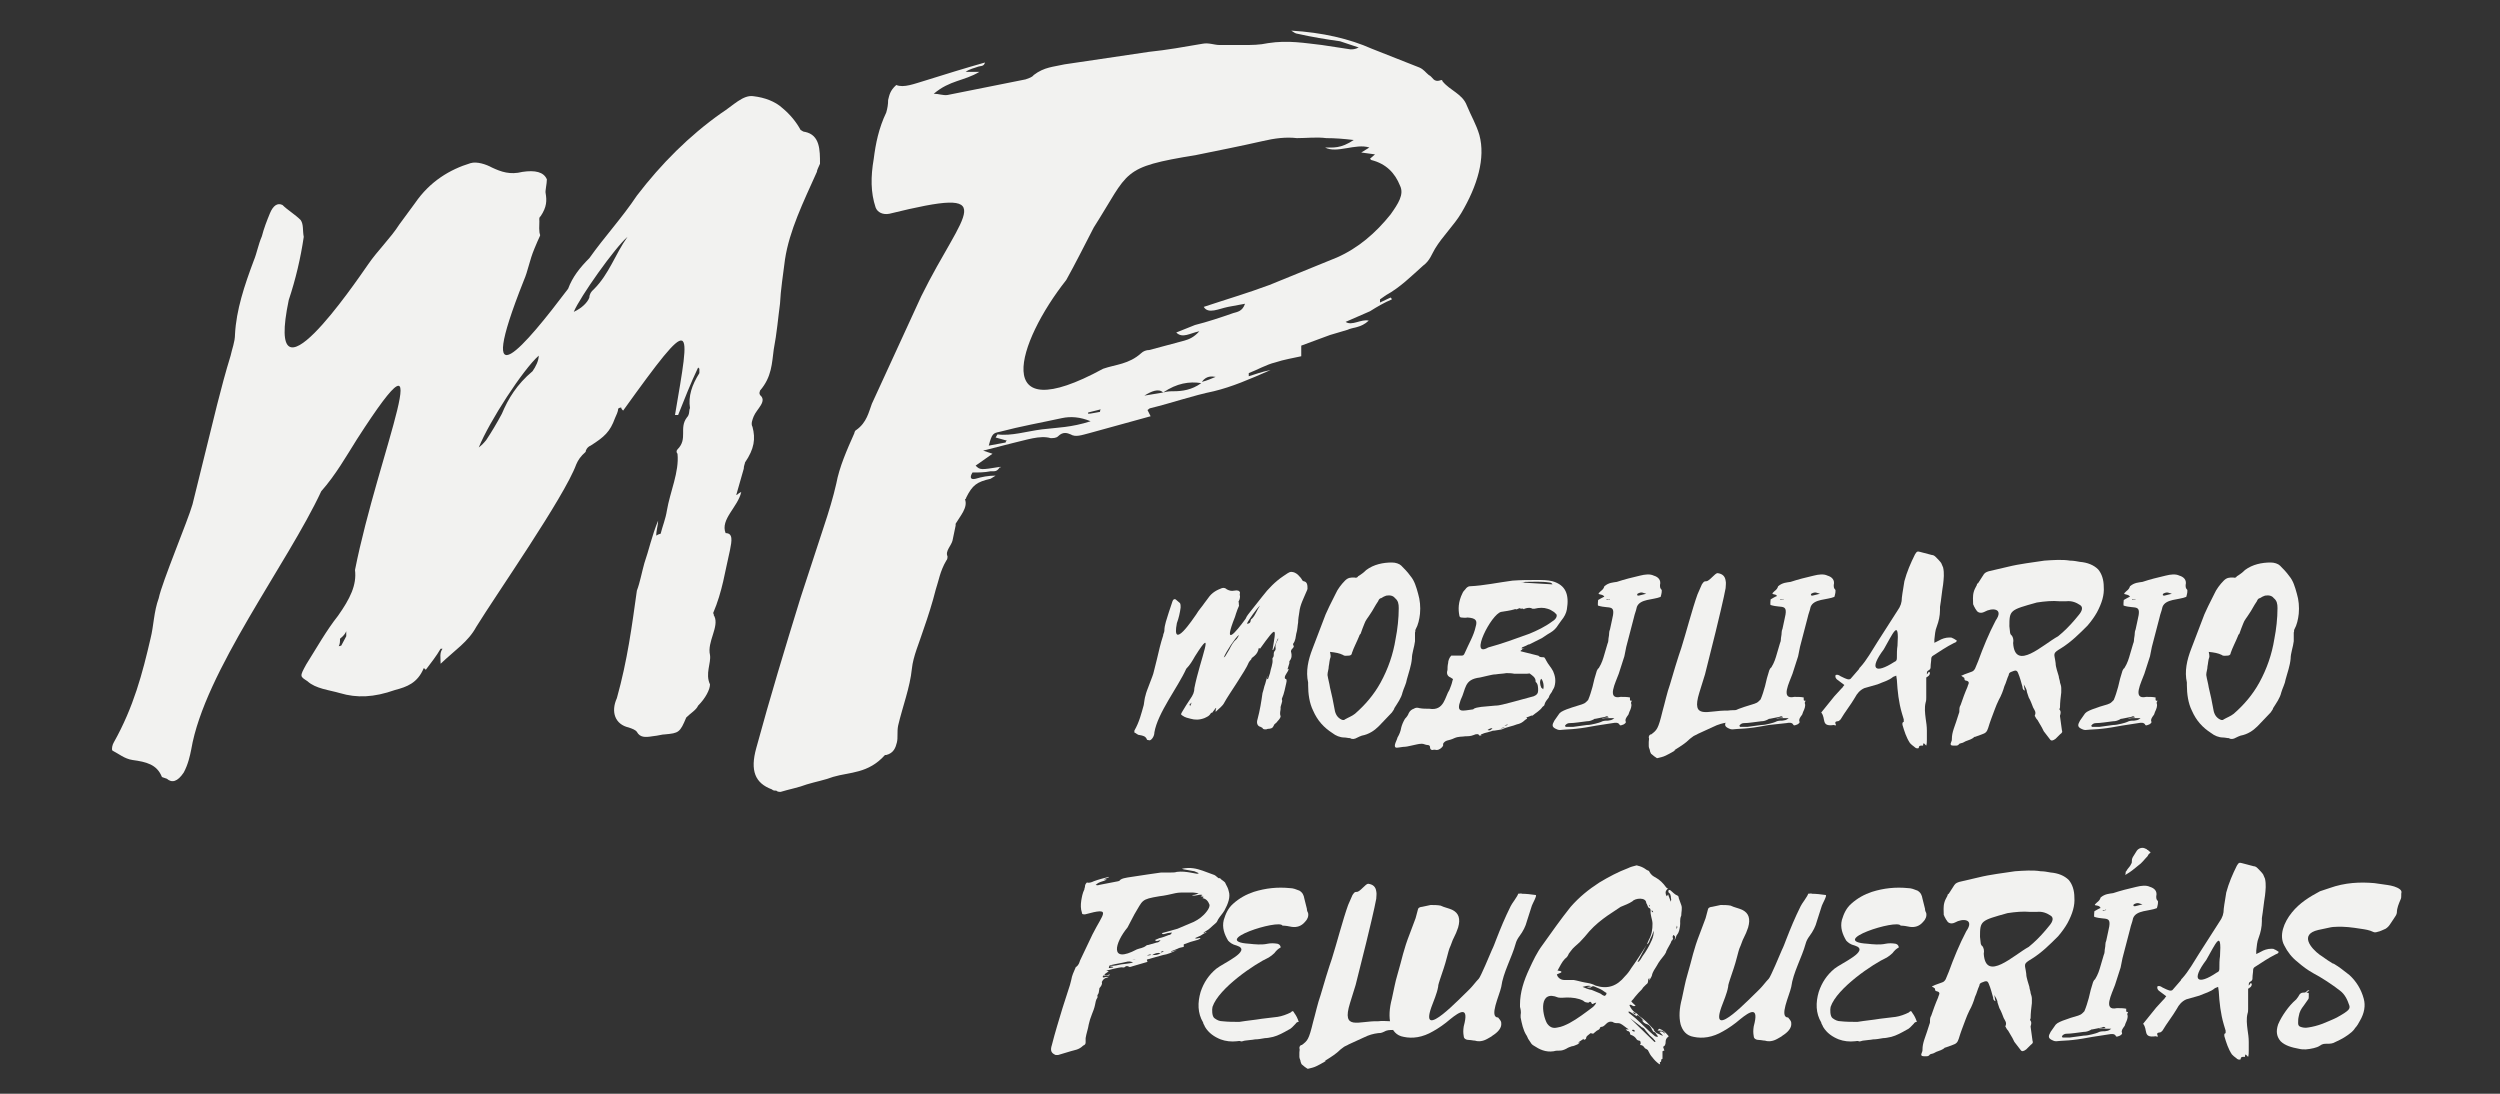 <?xml version="1.0" encoding="UTF-8"?> <svg xmlns="http://www.w3.org/2000/svg" xmlns:xlink="http://www.w3.org/1999/xlink" version="1.1" id="Layer_1" x="0px" y="0px" viewBox="0 0 400 175" style="enable-background:new 0 0 400 175;" xml:space="preserve"><rect x="0" y="0" width="400" height="175" fill="#333333" stroke="none"/> <style type="text/css"> .st0{fill:#F2F2F0;} </style> <g> <path class="st0" d="M63.9,35.9l2.5-3.4c2.4-3.5,5.6-5.4,8.9-6.4c1-0.3,2.5,0.2,3.4,0.7c1.5,0.7,2.9,1.2,4.9,0.7 c2-0.3,3.4,0,3.9,1.2c0,0.7-0.3,1.9-0.2,2.2c0.2,1.2,0.2,2.2-0.8,3.7c-0.3,0.2-0.2,0.5-0.2,0.8c-0.2,3.9,0.8,0.5-0.8,4.4 c-0.8,1.9-1,3.5-1.7,5.1c-8.1,20.4,0.3,10.3,7.1,1.3c0.7-1.9,1.9-3.4,3.4-4.9c2.4-3.4,5.2-6.4,7.6-10c3.9-5.1,8.4-9.6,13.5-13.2 c1.9-1.2,3.5-3,5.2-2.7c1.7,0.2,3.4,0.8,4.6,1.9c1.2,1,2.2,2.2,2.9,3.5c0.3,0.2,0.5,0.3,0.7,0.3c2.4,0.5,2.4,2.9,2.4,5.1 c-0.2,0.5-0.5,1-0.5,1.3c-2.2,4.9-4.4,9.4-5.1,14c-0.3,2.4-0.7,4.9-0.8,7.1c-0.3,2.2-0.5,4.7-1,7.3c-0.3,2.2-0.3,4.4-2.2,6.6 c0,0.2-0.2,0.3,0,0.7c1.2,1-0.5,2.2-1,3.4c-0.2,0.5-0.5,1.2-0.2,1.7c0.5,1.9,0.3,3.5-1.2,5.7c0,0.2-0.2,0.5-0.2,1l-1.2,4.2 c0.2,0,0.2-0.2,0.8-0.5c-0.5,2.4-3.4,4.4-2.5,6.6c1.2,0,1,1.2,0.7,2.7c-0.8,3.4-1.2,6.6-2.7,10.1c0.2,0.2,0,0.3,0.2,0.5 c0.8,1.7-1.2,4.1-0.7,6.2c0.2,1.3-0.8,3,0,4.7c0,0.8-0.7,2.2-1.9,3.4c-0.3,0.7-1.2,1.2-1.9,1.9c-1,2.4-1.2,2.5-3.4,2.7 c-0.5,0-1,0.2-2,0.3c-1.2,0.2-2,0.2-2.5-0.7c-0.2-0.3-0.7-0.5-1.3-0.7c-2.2-0.5-2.9-2.5-1.9-4.7c1.7-6.1,2.4-11.5,3.2-17.2 c0.5-1.3,0.8-3,1.2-4.4c0.7-2,1.2-4.4,2.2-6.8c0,0.7-0.3,1.5-0.3,2.4c0.3-0.2,0.6-0.3,0.7-0.3c0.3-1.2,0.8-2.4,1-3.7 c0.5-3,2-6.2,1.7-9.1c-0.2-0.2-0.2-0.5,0-0.7c1.7-1.7,0.2-3.4,1.5-5.1c0.5-0.5,0.3-1.2,0.5-1.5c-0.3-1.9,0.3-3.7,1.5-5.6V59 l-0.2-0.2c-1.2,2.5-2.2,5.1-3.2,7.6H108c2.5-14.8,3.2-16.7-8.3-0.7c-0.2-0.2-0.3-0.3-0.3-0.5c-0.3,0-0.5,0.2-0.5,0.2 c0,0.5-0.3,1-0.5,1.5c-0.8,2.2-1.7,3-3.9,4.4c-0.5,0.2-0.8,0.7-0.8,1c-0.8,0.7-1.2,1.3-1.5,2c-1.9,5.2-12.8,20.8-16,26 c-1.3,2.4-3.4,3.7-5.7,5.9c0-1-0.2-1.7,0.3-2.4h-0.3c-0.7,1.2-1.5,2.2-2.4,3.4c0-0.2-0.2-0.2-0.3-0.3c-1,2.4-2.7,3-4.6,3.5 c-3.4,1.2-6.1,1.3-8.8,0.5c-1.7-0.5-3.9-0.7-5.2-1.9c-1.2-0.8-1.3-0.7-0.2-2.7c1.7-2.7,3.2-5.4,5.1-7.8c1.9-2.7,3-4.9,2.7-7.3 c3.7-18.7,14.2-42.5,0.3-20.9c-1.7,2.7-3.4,5.7-5.7,8.3c-5.4,11.6-18.7,28.9-20.8,41.3c-0.2,1-0.5,2.4-1.2,3.7 c-1,1.5-1.9,1.7-2.7,1c-0.5-0.2-0.7-0.2-0.8-0.3c-0.8-2-2.5-2.4-4.7-2.7c-1.3-0.2-2.2-1-3.2-1.5c-0.2-0.2,0-1,0.2-1.3 c3.2-5.7,4.6-11.1,5.9-16.7c0.5-2,0.5-4.2,1.3-6.4c0.5-2.5,4.7-12.5,5.4-15l2-8.1c1.3-5.2,2.5-10.5,4.1-15.7c0.2-1,0.7-2.2,0.7-3.4 c0.2-3.9,1.5-7.8,3-11.8c0.5-1.2,0.7-2.5,1.3-3.9c0.3-1.2,0.8-2.5,1.3-3.7s1.2-1.7,2-1.3c0.8,0.8,2,1.5,2.9,2.4 c0.5,0.7,0.3,1.7,0.5,2.7c-0.5,3.4-1.3,6.8-2.4,10.1c-3.9,18.7,10.6-2.7,12.7-5.7C60.4,40.1,62.5,38.1,63.9,35.9L63.9,35.9z M54.6,103.3l0.8-1.5V101c-0.3,0.7-0.8,1-1,1.2c0,0.5,0,0.8-0.2,1.2L54.6,103.3L54.6,103.3z M77.8,70.4c0.8-1.2,1.7-2.7,2.5-4.2 c1-2.4,2.4-4.7,4.9-6.8c0.5-0.7,1-1.7,1-2.5c-2.5,2.2-7.9,10.5-9.6,14.7C77.1,71.2,77.4,70.9,77.8,70.4z M94.3,47.6 c0-0.5,0.3-1,0.7-1.3c2.5-2.5,3.4-5.6,5.4-8.4c-2,1.7-7.6,9.6-8.6,12C93.1,49.3,94,48.4,94.3,47.6L94.3,47.6z"></path> <path class="st0" d="M219.5,7.8l7.6,3c0.7,0.3,1,0.8,1.5,1.2c0.7,0.3,0.7,1.3,2,0.8c0,0,0.2,0,0.2,0.2c1.2,1.5,3.2,2,3.9,3.9 c0.7,1.7,1.5,3,2,4.7c1,3.7-0.3,8.1-2.9,12.5c-1.2,2-3,3.7-4.2,5.7c-0.5,0.8-0.8,1.9-1.9,2.7c-1.9,1.7-3.7,3.5-5.9,4.7l-1,0.7v0.5 l1.7-0.8c0,0,0.2,0.2,0.2,0.3c-1.2,0.5-2.4,1.2-3.5,1.9l-3.9,1.7c1,0.7,2.5-0.5,3.7-0.2c-1.3,1.2-2.4,1-3.5,1.5l-2.7,0.8l-4.6,1.7 V57c-1.3,0.3-2.7,0.5-4.2,1c-1.3,0.3-2.9,1.2-4.2,1.7v0.5c1-0.3,2-0.7,3.5-1c-3.4,1.5-6.2,2.7-9.1,3.4c-3.4,0.7-6.8,1.9-10.1,2.7 c-0.2,0-0.3,0.2-0.5,0.3l0.5,1l-9.8,2.7c-1.2,0.3-2.2,0.7-3,0.2c-0.5-0.2-1.2-0.5-2,0.3c-0.3,0.3-0.8,0.3-1.2,0.3 c-1.7-0.5-3.9,0.3-6.1,0.8l-4.7,1.2l1.5,0.5l-2.7,1.9c0.7,0.7,0.8,0.7,3.9,0.2c-0.5,0.8-0.8,0.7-1.5,0.7c-1,0.2-1.9,0.2-2.9,0.2 c-0.5,0.8-0.3,1.2,0.5,1c1-0.3,2-0.5,3.2-0.5l-0.8,0.5c-2.2,0.5-2.9,1-3.9,3c0,0.2-0.2,0.3-0.2,0.3c0.5,1.3-0.8,2.7-1.5,3.9v0.3 l-0.5,2.4c-0.2,0.8-1.2,1.7-0.8,2.5c0,0.2,0,0.5-0.2,0.7c-1,1.7-1.2,3.2-1.7,4.7c-0.5,2-1.2,4.2-1.9,6.2c-0.7,2.2-1.7,4.4-1.9,6.4 c-0.3,3-1.5,6.1-2.2,9.1c-0.2,1,0,1.9-0.2,2.7s-0.5,1.7-1.7,2h-0.2c-2.7,3-5.6,2.7-8.3,3.5c-1.3,0.5-2.9,0.8-4.2,1.2 c-1.3,0.5-2.9,0.8-4.2,1.2c-0.2,0-0.5,0-0.7-0.2c-0.3,0-0.5,0-0.7-0.2c-2.7-1-3.5-3-2.5-6.6c2.2-8.1,4.6-16,7.1-24.1l3.7-11.3 c0.8-2.4,1.5-4.7,2-6.9c0.5-2.7,1.7-5.4,2.9-8.1c0-0.2,0.2-0.5,0.3-0.5c1.7-1.2,2-2.9,2.5-4.2l7.9-17.2 c6.8-13.8,13.2-17.7-5.1-13.2c-1,0.2-1.9-0.2-2.2-1c-0.8-2.4-0.8-4.9-0.3-7.8c0.3-2.4,0.8-4.9,2-7.4c0.2-0.7,0.3-1.3,0.3-2 c0.2-0.8,0.3-1.5,1.3-2.4c1.2,0.5,2.9-0.2,4.6-0.7c3.2-1,6.4-2,9.6-2.9c-0.2,0.7-0.7,0.5-1.2,0.7s-1.2,0.3-1.9,0.8h2.2 c-2.5,1.5-4.7,1.3-7.3,3.5c0.8,0,1.5,0.3,2.2,0.2l12.5-2.5c0.5-0.2,1-0.3,1.3-0.7c1.7-1.3,3.2-1.3,4.9-1.7l13.5-2 c2.9-0.3,5.7-0.8,8.6-1.3c1-0.2,1.9,0.2,2.7,0.2h3.9c1.3,0,2.5,0,3.9-0.3c3.2-0.5,5.9,0,8.6,0.3l4.6,0.7c0.3,0,0.7,0,1.3-0.3l-3-1 c-2.2-0.3-4.6-0.7-6.8-1.2c-0.3,0-0.7-0.3-1-0.5C211.6,5.2,215.9,6.2,219.5,7.8L219.5,7.8z M159.3,70l0.3-0.5 c2.2,0.3,4.7-0.5,7.1-0.8c2.5-0.3,4.7-0.3,7.8-1.3c-1.7-0.7-3.2-0.8-4.6-0.5c-3.2,0.7-6.6,1.3-10,2.2c-1,0.2-1.2,0.3-1.7,2.2 l2.7-0.5c0-0.2,0.2-0.3,0.2-0.3L159.3,70L159.3,70z M159.9,74.8c0,0,0.2,0,0.2-0.2v0.2H159.9z M203.1,45.6l10.8-4.4 c3.4-1.5,6.2-3.9,8.6-6.9c1.2-1.7,2.2-3.2,1.5-4.6c-0.8-2-2.2-3.5-4.6-4.1l-0.2-0.2l0.8-0.7l-2.2-0.3l1.3-0.8c-2.2-0.7-5.2,1-7.1,0 c1.3,0,2.5,0.2,4.6-1.2c-1.7-0.2-3-0.3-4.4-0.3c-1.5-0.2-3.2,0-4.7,0c-1.7-0.2-3.5,0-5.6,0.5c-3.5,0.8-7.1,1.5-10.5,2.2 c-12.2,2-10.6,2.5-16.4,11.6c-1.5,2.9-2.9,5.7-4.4,8.4c-7.9,10-12.3,24.1,5.9,14.2c2-0.7,4.1-0.7,6.1-2.5c0.3-0.3,0.8-0.5,1.3-0.5 l5.6-1.5c0.7-0.2,1.5-0.5,2.4-1.5c-1.5,0.3-2.7,1.2-3.7,0.2l3-1.2c2-0.5,4.1-1.2,6.1-1.9c0.7-0.2,1.5-0.3,1.9-1.5l-2.7,0.5 c-1.5,0.3-3.2,1.2-3.9,0C196.2,47.9,199.6,46.9,203.1,45.6L203.1,45.6z M176.1,65.5l-2,0.5v0.2c0.5,0,1.2-0.2,1.9-0.3 C176,65.6,176.1,65.6,176.1,65.5L176.1,65.5z M186.1,62.8c-0.7-0.7-1.9-0.2-3,0.5L186.1,62.8z M187.8,62.6c1.3,0,2.9-0.2,4.4-1.3 c-1.9-0.3-3.9,0-6.1,1.5C186.8,62.6,187.3,62.6,187.8,62.6L187.8,62.6z M192.3,61.1c0.8-0.2,1.5-0.5,2.2-0.8 C193.9,60.2,193,60.1,192.3,61.1z"></path> </g> <g> <path class="st0" d="M192.7,96.5l0.6-0.8c0.6-0.9,1.4-1.3,2.2-1.6c0.3-0.1,0.6,0,0.8,0.2c0.4,0.2,0.7,0.3,1.2,0.2 c0.5-0.1,0.8,0,0.9,0.3c0,0.2-0.1,0.5,0,0.5c0,0.3,0,0.5-0.2,0.9c-0.1,0,0,0.1,0,0.2c0,0.9,0.2,0.1-0.2,1.1 c-0.2,0.5-0.3,0.9-0.4,1.2c-2,5,0.1,2.5,1.7,0.3c0.2-0.5,0.5-0.8,0.8-1.2c0.6-0.8,1.3-1.6,1.9-2.4c0.9-1.2,2.1-2.4,3.3-3.2 c0.5-0.3,0.9-0.7,1.3-0.7c0.4,0,0.8,0.2,1.1,0.5s0.5,0.5,0.7,0.9c0.1,0,0.1,0.1,0.2,0.1c0.6,0.1,0.6,0.7,0.6,1.2 c0,0.1-0.1,0.3-0.1,0.3c-0.5,1.2-1.1,2.3-1.2,3.4c-0.1,0.6-0.2,1.2-0.2,1.7c-0.1,0.5-0.1,1.2-0.3,1.8c-0.1,0.5-0.1,1.1-0.5,1.6 c0,0,0,0.1,0,0.2c0.3,0.3-0.1,0.5-0.3,0.8c0,0.1-0.1,0.3,0,0.4c0.1,0.5,0.1,0.9-0.3,1.4c0,0,0,0.1,0,0.3l-0.3,1c0,0,0,0,0.2-0.1 c-0.1,0.6-0.8,1.1-0.6,1.6c0.3,0,0.3,0.3,0.2,0.7c-0.2,0.8-0.3,1.6-0.7,2.5v0.1c0.2,0.4-0.3,1-0.2,1.5c0,0.3-0.2,0.7,0,1.2 c0,0.2-0.2,0.5-0.5,0.8c-0.1,0.2-0.3,0.3-0.5,0.5c-0.3,0.6-0.3,0.6-0.8,0.7c-0.1,0-0.3,0-0.5,0.1c-0.3,0-0.5,0-0.6-0.2 c0-0.1-0.2-0.1-0.3-0.2c-0.5-0.1-0.7-0.6-0.5-1.2c0.4-1.5,0.6-2.8,0.8-4.2c0.1-0.3,0.2-0.7,0.3-1.1c0.2-0.5,0.3-1.1,0.5-1.7 c0,0.2-0.1,0.4-0.1,0.6c0.1-0.1,0.1-0.1,0.2-0.1c0.1-0.3,0.2-0.6,0.3-0.9c0.1-0.7,0.5-1.5,0.4-2.2c0,0,0-0.1,0-0.2 c0.4-0.4,0-0.8,0.4-1.2c0.1-0.1,0.1-0.3,0.1-0.4c-0.1-0.5,0.1-0.9,0.4-1.4v-0.2l0,0c-0.3,0.6-0.5,1.2-0.8,1.9h-0.1 c0.6-3.6,0.8-4.1-2-0.2l-0.1-0.1c-0.1,0-0.1,0-0.1,0c0,0.1-0.1,0.3-0.1,0.4c-0.2,0.5-0.4,0.7-0.9,1.1c-0.1,0-0.2,0.2-0.2,0.3 c-0.2,0.2-0.3,0.3-0.4,0.5c-0.5,1.3-3.2,5.1-3.9,6.4c-0.3,0.6-0.8,0.9-1.4,1.5c0-0.3,0-0.4,0.1-0.6h-0.1c-0.2,0.3-0.4,0.5-0.6,0.8 c0,0,0,0-0.1-0.1c-0.3,0.6-0.7,0.7-1.1,0.9c-0.8,0.3-1.5,0.3-2.2,0.1c-0.4-0.1-0.9-0.2-1.3-0.5c-0.3-0.2-0.3-0.2,0-0.7 c0.4-0.7,0.8-1.3,1.2-1.9c0.5-0.7,0.7-1.2,0.7-1.8c0.9-4.6,3.5-10.5,0.1-5.1c-0.4,0.7-0.8,1.4-1.4,2c-1.3,2.9-4.6,7.1-5.1,10.2 c0,0.3-0.1,0.6-0.3,0.9c-0.3,0.4-0.5,0.4-0.7,0.3c-0.1,0-0.2,0-0.2-0.1c-0.2-0.5-0.6-0.6-1.2-0.7c-0.3,0-0.5-0.3-0.8-0.4v-0.3 c0.8-1.4,1.1-2.7,1.5-4.1c0.1-0.5,0.1-1,0.3-1.6c0.1-0.6,1.2-3.1,1.3-3.7l0.5-2c0.3-1.3,0.6-2.6,1-3.8c0-0.3,0.2-0.5,0.2-0.8 c0-0.9,0.4-1.9,0.7-2.9c0.1-0.3,0.2-0.6,0.3-0.9s0.2-0.6,0.3-0.9s0.3-0.4,0.5-0.3c0.2,0.2,0.5,0.4,0.7,0.6c0.1,0.2,0.1,0.4,0.1,0.7 c-0.1,0.8-0.3,1.7-0.6,2.5c-0.9,4.6,2.6-0.7,3.1-1.4C191.8,97.6,192.3,97.1,192.7,96.5L192.7,96.5z M190.4,113l0.2-0.4v-0.2 c-0.1,0.2-0.2,0.3-0.3,0.3C190.4,112.9,190.4,112.9,190.4,113L190.4,113L190.4,113z M196.1,104.9c0.2-0.3,0.4-0.7,0.6-1 c0.3-0.6,0.6-1.2,1.2-1.7c0.1-0.2,0.3-0.4,0.3-0.6c-0.6,0.5-2,2.6-2.4,3.6C195.9,105.1,196,105.1,196.1,104.9L196.1,104.9z M200.1,99.3c0-0.1,0.1-0.3,0.2-0.3c0.6-0.6,0.8-1.4,1.3-2.1c-0.5,0.4-1.9,2.4-2.1,2.9C199.9,99.8,200.1,99.6,200.1,99.3 L200.1,99.3z"></path> <path class="st0" d="M210,103.8l2.1-5.5c0.2-0.4,0.4-0.9,0.6-1.3l1-2c0.3-0.7,0.9-1.5,1.5-2.1c0.5-0.5,0.9-0.5,1.5-0.5 c0.3,0.1,0.5,0,0.6-0.2c0.5-0.3,0.9-0.6,1.3-1c1.2-0.9,2.7-1.2,4.1-1.2c0.6,0,1.2,0.2,1.5,0.5c0.5,0.5,1,1,1.5,1.7 c0.6,0.7,0.9,1.7,1.2,2.8c0.3,1,0.4,2.1,0.3,3.2c-0.1,0.9-0.3,1.8-0.7,2.5c-0.1,0.1,0,0.4-0.1,0.5c0,0.5,0,0.9,0,1.4 c-0.1,0.9-0.5,1.9-0.5,2.8c-0.1,1.1-0.5,2.2-0.8,3.3c-0.1,0.7-0.5,1.4-0.7,2.1c-0.2,0.9-0.8,1.7-1.3,2.5c0,0.2-0.3,0.5-0.4,0.7 c-0.7,0.7-1.3,1.4-2.1,2.2c-0.7,0.7-1.6,1.3-2.7,1.5c-0.3,0.1-0.5,0.2-0.7,0.3c-0.5,0.3-0.9,0.3-1.2,0.1c-0.3,0-0.6-0.1-0.9-0.1 c-0.7,0-1.4-0.3-1.9-0.7c-1.4-0.9-2.4-2-3.1-3.6c-0.6-1.2-0.8-2.7-0.8-4.1c0-0.1,0-0.3,0-0.4C208.9,107.4,209.3,105.6,210,103.8 L210,103.8z M212.9,105.1c-0.2,0.5-0.2,1.1-0.3,1.5c0,0.5-0.2,0.9-0.2,1.4c0.1,0.7,0.3,1.3,0.4,2c0.3,1.2,0.5,2.2,0.7,3.3 c0.1,0.7,0.3,1.3,0.9,1.7c0.3,0.2,0.6,0.3,0.8,0.1c0.5-0.3,1.1-0.5,1.6-0.9c1.6-1.4,3-3,4.1-5c1.2-2.2,2-4.5,2.4-7 c0.3-1.5,0.5-3.3,0.5-4.9c0-0.7-0.1-1.2-0.6-1.6c-0.3-0.4-0.8-0.5-1.4-0.4c-0.3,0.1-0.5,0.2-0.8,0.4c-0.2,0-0.4,0.2-0.5,0.5 c-0.5,0.7-0.8,1.4-1.3,2.1c-0.3,0.5-0.7,0.9-0.9,1.5c-0.2,0.5-0.4,1-0.6,1.6c-0.1,0.1-0.2,0.2-0.2,0.3c-0.4,1-0.9,1.9-1.2,2.8 c0,0.3-0.3,0.4-0.5,0.4c-0.3,0-0.7,0.1-0.9-0.1c-0.6-0.3-1.2-0.4-2.1-0.5C212.9,104.7,212.9,104.9,212.9,105.1L212.9,105.1z"></path> <path class="st0" d="M236.7,117.7c-0.1-0.3-0.5-0.3-0.9-0.1c-0.5,0.2-0.9,0.2-1.3,0.2c-0.6,0.1-1.1,0-1.8,0.3 c-0.4,0.2-0.8,0.3-1.2,0.4c-0.3,0.1-0.5,0.3-0.6,0.5c0,0.1,0,0.2,0,0.3c-0.2,0.4-0.7,0.7-1,0.7c-0.2,0-0.4-0.1-0.7,0 c-0.3,0-0.4-0.2-0.4-0.5c0-0.2-0.2-0.3-0.4-0.3c-0.3,0-0.6-0.2-0.9-0.2c-0.6,0-1.1,0.2-1.7,0.3c-0.4,0.1-0.9,0.2-1.3,0.2 c-0.2,0-0.5,0.1-0.7,0.1c-0.5,0.1-0.7,0-0.6-0.5c0.1-0.4,0.3-0.7,0.4-1.1c0.3-0.5,0.5-1,0.6-1.6c0.1-0.4,0.3-0.9,0.6-1.4 c0.3-0.3,0.5-0.6,0.6-0.9c0.2-0.4,0.5-0.6,0.8-0.7c0.3-0.2,0.6-0.2,0.9-0.1c0.5,0.1,1.1,0.1,1.6,0.1c2.4,0.4,2.5-2,3.2-3 c0.2-0.5,0.4-1,0.5-1.5c0.1-0.2,0.1-0.3,0-0.3l-0.3-0.2c-0.5-0.2-0.7-0.6-0.5-1.2c0-0.3,0-0.7,0.1-1.1c0-0.4,0.2-0.9,0.5-1.2 c0.5,0,1,0,1.5,0c0.4,0,0.5,0,0.7-0.5c0.6-1.4,1.4-2.7,1.7-4.1c0.3-1,0.1-1.4-1.3-1.5c-0.4,0.1-0.7,0-1,0c-0.2,0-0.3-0.2-0.3-0.3 c-0.2-1-0.2-2.2,0.5-3.6c0.1-0.3,0.4-0.5,0.6-0.8c0.2-0.2,0.4-0.3,0.6-0.3c2.2-0.1,4.5-0.6,6.8-0.9c1.3-0.1,2.6-0.1,3.9-0.1 c0.9,0,1.7,0,2.5,0.2c2.1,0.6,2.7,2.1,2.3,4.5c-0.1,0.6-0.4,1.2-0.9,1.8l-0.5,0.7c-0.3,0.5-0.7,0.9-1.2,1.2l-0.5,0.3 c-0.3,0.2-0.6,0.4-0.9,0.6l-2,1c-0.2,0-0.3,0.1-0.5,0.2l-0.7,0.3v0.1c0.2,0,0.4,0,0.5,0c-0.2,0-0.4,0.1-0.6,0.1l0,0l0.2,0.1 c-0.1,0.1-0.2,0.1-0.3,0.2c0,0.1,0,0.1,0,0.1c0.3,0.1,0.5,0.1,0.8,0.2c0.7,0.2,1.3,0.3,2,0.5c0.1,0,0.2,0.2,0.3,0.2 c0.3,0.1,0.5,0,0.7,0.1c0.1,0.1,0.2,0.3,0.3,0.5c0.3,0.6,0.8,1.1,1.1,1.7c0.3,0.7,0.5,1.5,0.2,2.5c-0.1,0.3-0.3,0.5-0.4,0.8 c-0.2,0.3-0.4,0.5-0.5,0.9c-0.3,0.4-0.6,0.7-0.7,1.2c0,0.1-0.2,0.2-0.3,0.3c-0.4,0.6-1,0.9-1.6,1.4H245c-0.2,0.1-0.5,0.2-0.8,0.3 c0.1,0.1,0.2,0.1,0.1,0.2l0,0l-0.3,0.2c-0.4,0.4-0.8,0.6-1.3,0.7c-0.7,0.3-1.6,0.4-2.4,0.8c-0.4,0.1-0.7,0.1-1.2,0.2 c-0.2,0-0.3,0-0.5,0.1c-0.3,0.1-0.7,0.2-1.1,0.3c-0.2,0.1-0.3,0.1-0.5,0.2l-0.1,0.1c0,0,0.1,0,0.2,0 C236.9,117.7,236.7,117.7,236.7,117.7L236.7,117.7z M237,113.1l2.2-0.2c0.8,0,1.6-0.3,2.5-0.5l3.7-1c0.5-0.2,0.7-0.5,0.7-0.9 c0-0.5,0-1.1-0.4-1.4V109c0-0.6-0.5-0.9-0.9-1.2c0-0.1-0.3,0-0.5,0c-0.1,0-0.2,0-0.3,0c-0.6,0-1.2,0-1.7,0 c-0.5-0.1-0.9-0.1-1.3-0.1c-0.5,0.1-1.1,0.1-1.7,0.2c-0.4,0-0.7,0.1-1.2,0.2c-0.4,0.1-0.9,0.2-1.3,0.3c-2.6,0.3-2.2,1.8-3.1,3.6 c-0.8,2.2,0.3,1.7,2,1.5C236,113.2,236.5,113.2,237,113.1L237,113.1z M244.7,101.4c1.2-0.5,2.5-1.1,3.7-2c0.7-0.4,0.9-1.1,0.4-1.3 c-0.1-0.1-0.1-0.2-0.2-0.2c-0.3-0.2-0.6-0.4-1-0.5c-0.6-0.2-1.3-0.2-2.1,0c-0.1,0-0.2,0-0.3,0c-0.3-0.2-0.7-0.2-1.3,0 c0,0.1-0.1,0.1-0.2,0c-0.1-0.1-0.4,0.1-0.5-0.1c0,0-0.4,0.1-0.5,0.2c-0.2,0-0.3-0.1-0.4,0c-0.7,0.2-1.5,0.3-2.1,0.4 c-1.6,0.3-5.2,7.5-2.1,5.7C240.3,103,242.5,102.2,244.7,101.4L244.7,101.4z M238,116.8c0.3,0.1,0.5,0.1,0.8-0.3 C238.5,116.5,238.3,116.6,238,116.8z M240.8,116.3c-0.3,0.1-0.5,0.2-0.7,0.2C240.3,116.6,240.5,116.5,240.8,116.3z M240.7,116.1 c0.2,0,0.3,0,0.5-0.1v-0.1C241,116,240.9,116,240.7,116.1L240.7,116.1z M248.4,93.5c-0.1-0.2-0.3-0.3-0.5-0.3 c-1.3-0.2-2.6-0.1-3.9-0.1c-0.2,0.1-0.4,0.1-0.6,0.1l0,0L248.4,93.5L248.4,93.5z M246.6,110c0,0.1,0.2,0.1,0.3,0.3 c0.2-0.5,0-1.4-0.3-1.7C246.3,108.9,246.4,109.6,246.6,110z"></path> <path class="st0" d="M255.8,94.9c0.1-0.1,0.2-0.2,0.3-0.3c0.4-0.3,0.5-0.5,0.6-0.8c0.7-0.6,1.4-0.6,2-0.7c1.2-0.4,2.4-0.7,3.7-1 c0.8-0.2,1.6-0.3,2.2,0c0.7,0.2,1.2,0.7,1,1.5c0,0.3,0,0.5,0.2,0.7c0.2,0.1,0,0.9-0.1,1.2c-1.2,0.5-3.3,0.3-3.8,1.6 c-0.2,0.9-0.3,0.9-0.5,1.8l-1.2,4.6c-0.1,0.5-0.2,1-0.3,1.5l-0.9,2.8c-0.5,1.4-2,4.2,0.3,3.7c0.5,0,1.1,0,1.5,0.1 c0,0.3-0.1,0.6,0.3,0.5c-0.1,0.2-0.2,0.4-0.1,0.5c0.1,0.4-0.1,0.9-0.3,1.3c-0.1,0.2-0.1,0.4-0.2,0.5c-0.3,0.4-0.5,0.7-0.4,1 c0.1,0.2,0,0.3-0.3,0.5c-0.3,0.1-0.6,0.3-0.7,0c-0.2-0.3-0.6-0.3-1.1-0.2l-2.6,0.4c-1.1,0.2-2.2,0.4-3.2,0.5 c-0.8,0.1-1.7,0.1-2.6,0.2c-0.3,0-0.5-0.1-0.7-0.2c-0.6-0.3-0.6-0.6-0.2-1.3l0.7-1c0.1-0.2,0.3-0.3,0.4-0.4 c0.5-0.3,1.1-0.5,1.7-0.7s1-0.3,1.6-0.5c0.3-0.1,0.5-0.2,0.7-0.4l0.3-0.3c0.3-0.7,0.5-1.4,0.7-2.1c0.2-0.9,0.4-1.7,0.7-2.6 c0.1-0.1,0.1-0.3,0.3-0.4c0.5-0.8,0.7-1.5,0.9-2.2c0.2-0.6,0.3-1.1,0.5-1.7c0.2-0.4,0.1-0.7,0.2-1.1s0-0.8,0.2-1.2 c0.2-0.8,0.1-0.6,0.3-1.4c0.7-2.8-0.3-1.8-2.2-2.4c-0.1,0,0-0.9,0-0.9s1-0.6,1-0.5C256.5,95,255.6,95.2,255.8,94.9L255.8,94.9z M250.5,116.3c0.4,0,0.8,0,1.2,0l2.2-0.3c0.4,0,0.9-0.1,1.3-0.2c0.4-0.1,0.8-0.2,1.2-0.4c0.3-0.1,0.6-0.1,0.9-0.1 c0.4-0.1,0.5,0,1-0.4c-0.3,0-0.5,0-0.7,0s-0.5,0-0.7,0s-0.5,0.1-0.6,0l1.1-0.1c-0.2-0.3-0.4-0.2-0.6-0.1c-0.5,0.1-1,0.2-1.5,0.3 c-0.1,0-0.2,0-0.3,0.1c-0.4,0.2-0.7,0.3-1.1,0.3c-0.9,0.1-2,0.3-2.8,0.3c-0.2,0-0.5,0.1-0.7,0.4L250.5,116.3L250.5,116.3z M257.6,95.9L257.6,95.9c-0.1-0.1-0.1-0.1-0.2,0c-0.1,0-0.2,0-0.3,0c-0.1,0-0.1,0.1,0,0.1L257.6,95.9z M263.4,95 c-0.5-0.1-0.7-0.4-1.4,0c-0.1,0.2-0.1,0.3,0.2,0.3L263.4,95L263.4,95z"></path> <path class="st0" d="M278.4,113.7c0.6,0.1,1,0.4,1.5,0.6c0.1,0,0.1,0.1,0.2,0.2c-0.1,0-0.2,0.1-0.3,0.1c-0.3,0-0.6,0-0.9,0.4 c0,0-0.1,0.1-0.2,0.1c-0.5,0-0.9,0-1.4,0.3c-0.4,0.2-0.7,0.2-0.9,0.2c-0.8,0.1-1.5,0.3-2.3,0.7c-0.8,0.4-1.6,0.7-2.4,1.1 c-0.3,0.2-0.7,0.3-0.9,0.5c-0.1,0.1-0.3,0.2-0.4,0.3c-0.7,0.7-1.5,1.2-2.3,1.7c-0.7,0.4,0.4-0.1-0.3,0.3c-0.5,0.3-0.9,0.5-1.3,0.7 s-0.9,0.3-1.3,0.4h-0.1c-0.3-0.2-0.6-0.4-0.8-0.6c-0.2-0.1-0.2-0.3-0.3-0.5c0-0.3-0.2-0.5-0.2-0.8c0-0.2,0-0.5,0-0.7 c0-0.3,0.1-0.5,0-0.7c0-0.2,0.1-0.5,0.4-0.5c0.9-0.7,1.1-0.8,1.8-3.7c0.4-1.4,0.7-2.9,1.2-4.3c0.3-1.1,1.4-4.7,1.8-5.8 c0.7-2.2,1.8-6.4,2.6-8.6l0.7-1.6c0.3-0.4,0.3-0.5,0.7-0.5c0.5,0,1.4-1.3,1.8-1.3c0.8,0.1,1.2,0.5,1.3,1.2c0.1,0.4,0,0.8,0,1.2 c-0.2,1.2-1.3,5.8-1.6,7l-1.7,6.8c-0.3,0.9-0.6,2-0.9,2.9c-1.4,4.5,1.4,2.8,4.5,2.9C277.1,113.6,277.8,113.6,278.4,113.7 L278.4,113.7z"></path> <path class="st0" d="M283.6,94.9c0.1-0.1,0.2-0.2,0.3-0.3c0.4-0.3,0.5-0.5,0.6-0.8c0.7-0.6,1.4-0.6,2-0.7c1.2-0.4,2.4-0.7,3.7-1 c0.8-0.2,1.6-0.3,2.2,0c0.7,0.2,1.2,0.7,1,1.5c0,0.3,0,0.5,0.2,0.7c0.2,0.1,0,0.9-0.1,1.2c-1.2,0.5-3.3,0.3-3.8,1.6 c-0.2,0.9-0.3,0.9-0.5,1.8l-1.2,4.6c-0.1,0.5-0.2,1-0.3,1.5l-0.9,2.8c-0.5,1.4-2,4.2,0.3,3.7c0.5,0,1.1,0,1.5,0.1 c0,0.3-0.1,0.6,0.3,0.5c-0.1,0.2-0.2,0.4-0.1,0.5c0.1,0.4-0.1,0.9-0.3,1.3c-0.1,0.2-0.1,0.4-0.2,0.5c-0.3,0.4-0.5,0.7-0.4,1 c0.1,0.2,0,0.3-0.3,0.5c-0.3,0.1-0.6,0.3-0.7,0c-0.2-0.3-0.6-0.3-1.1-0.2L283,116c-1.1,0.2-2.2,0.4-3.2,0.5 c-0.8,0.1-1.7,0.1-2.6,0.2c-0.3,0-0.5-0.1-0.7-0.2c-0.6-0.3-0.6-0.6-0.2-1.3l0.7-1c0.1-0.2,0.3-0.3,0.4-0.4 c0.5-0.3,1.1-0.5,1.7-0.7s1-0.3,1.6-0.5c0.3-0.1,0.5-0.2,0.7-0.4l0.3-0.3c0.3-0.7,0.5-1.4,0.7-2.1c0.2-0.9,0.4-1.7,0.7-2.6 c0.1-0.1,0.1-0.3,0.3-0.4c0.5-0.8,0.7-1.5,0.9-2.2c0.2-0.6,0.3-1.1,0.5-1.7c0.2-0.4,0.1-0.7,0.2-1.1s0-0.8,0.2-1.2 c0.2-0.8,0.1-0.6,0.3-1.4c0.7-2.8-0.3-1.8-2.2-2.4c-0.1,0,0-0.9,0-0.9s1-0.6,1-0.5C284.3,95,283.5,95.2,283.6,94.9L283.6,94.9z M278.4,116.3c0.4,0,0.8,0,1.2,0l2.2-0.3c0.4,0,0.9-0.1,1.3-0.2s0.8-0.2,1.2-0.4c0.3-0.1,0.6-0.1,0.9-0.1c0.4-0.1,0.5,0,1-0.4 c-0.3,0-0.5,0-0.7,0s-0.5,0-0.7,0s-0.5,0.1-0.6,0l1.1-0.1c-0.2-0.3-0.4-0.2-0.6-0.1c-0.5,0.1-1,0.2-1.5,0.3c-0.1,0-0.2,0-0.3,0.1 c-0.4,0.2-0.7,0.3-1.1,0.3c-0.9,0.1-2,0.3-2.8,0.3c-0.2,0-0.5,0.1-0.7,0.4L278.4,116.3L278.4,116.3z M285.4,95.9L285.4,95.9 c-0.1-0.1-0.1-0.1-0.2,0c-0.1,0-0.2,0-0.3,0c-0.1,0-0.1,0.1,0,0.1L285.4,95.9z M291.2,95c-0.5-0.1-0.7-0.4-1.4,0 c-0.1,0.2-0.1,0.3,0.2,0.3L291.2,95L291.2,95z"></path> <path class="st0" d="M309.4,102.9l0.8-0.4c0.5-0.3,1.1-0.5,1.7-0.5c0.2,0,0.4,0,0.5,0.1c0.3,0.1,0.5,0.3,0.7,0.4 c-0.1,0.3-0.3,0.3-0.5,0.4c-1.2,0.6-2.2,1.3-3.3,2c-0.2,0.1-0.3,0.3-0.3,0.5c0,0.4-0.1,0.8-0.1,1.2c0,0.3,0,0.5-0.4,0.7 c-0.2,0.1-0.2,0.3-0.2,0.6c0.2-0.2,0.2-0.3,0.3-0.4c0.3,0,0.2,0.5-0.1,0.7c0,0-0.1,0-0.1,0.1c0,0-0.1,0-0.2,0.1c0,1,0,2.2,0,3.2 c0,0.3,0,0.5-0.1,0.8c-0.2,0.8-0.1,1.7,0,2.5c0.1,0.7,0.2,1.3,0.2,2c0,0.5,0,0.9,0,1.4c0,0.3,0,0.7-0.1,1l-0.4-0.4l-0.1,0.2 c0,0,0,0.1,0,0.2c-0.3,0-0.7-0.1-0.7,0.4c-0.3,0.1-0.5,0-0.7-0.2c-0.3-0.2-0.5-0.4-0.7-0.6c-0.6-0.9-0.9-1.9-1.2-2.9 c0-0.2-0.1-0.4,0.2-0.5c0,0,0-0.3,0-0.4l-0.3-1c-0.5-1.7-0.7-3.5-0.8-5.3l-0.1-0.7c-0.2,0.1-0.3,0.1-0.5,0.2 c-0.7,0.6-1.6,0.8-2.5,1.2c-0.7,0.2-1.4,0.4-2.1,0.6c-0.7,0.3-1.2,0.9-1.5,1.5c-0.7,1.2-1.6,2.3-2.3,3.5c-0.2,0.2-0.3,0.3-0.5,0.3 c-0.9,0.1,0.3,0.9-0.6,0.6c-2.1,0.3-1.2-1-2-2c0.7-0.9,1.4-1.7,2.1-2.6l1.1-1.2c0.6-0.6-0.1,0.1,0.5-0.6l-0.4-0.3l-0.8-0.6 c-0.2-0.2-0.3-0.4-0.2-0.7c0.3-0.1,0.5,0,0.8,0.2c0.4,0.2,0.8,0.4,1.2,0.5c0.1,0,0.3,0,0.4-0.1l1.3-1.5c0.1-0.1,0.1-0.3,0.2-0.3 c1.1-1.2,1.9-2.7,2.8-4.1l3.2-5c0.5-0.7,0.7-1.3,0.7-2.1c0.1-0.9,0.3-1.8,0.4-2.6c0.4-1.5,1-2.9,1.7-4.3c0.3-0.5,0.4-0.5,0.8-0.4 l1.9,0.5c0.2,0,0.4,0.1,0.6,0.3c0.3,0.3,0.7,0.7,0.9,1c0.1,0.2,0.2,0.5,0.3,0.7c0.2,0.9,0.1,1.8,0,2.7c-0.2,1.2-0.3,2.4-0.5,3.6 c0,0.1,0,0.3,0,0.5c0,0.9-0.2,1.8-0.5,2.6c-0.3,0.7-0.3,1.4-0.4,2.1c0,0.3,0,0.6,0,0.9L309.4,102.9L309.4,102.9z M303.1,105.9 c0.3-0.1,0.4-0.3,0.4-0.6c0-0.7,0-1.4,0.1-2c0.3-4.5-0.7-2-2.2,0.6C299,107.1,300,107.9,303.1,105.9L303.1,105.9z"></path> <path class="st0" d="M324,110.5C324,110.5,323.9,110.5,324,110.5c-0.3-0.1-0.4-0.3-0.4-0.6c-0.2-0.7-0.4-1.5-0.7-2.2 c-0.2-0.5-0.4-0.5-1.1-0.2c-0.3,0.1-0.4,0.3-0.4,0.5c-0.3,0.6-0.4,1.2-0.7,1.8c-0.2,0.7-0.5,1.5-0.9,2.2c-0.5,1-0.8,2-1.2,3 c-0.2,0.5-0.3,0.9-0.5,1.5s-0.4,0.8-1,1l-1.1,0.4c0,0,0,0-0.1,0c-0.4,0.4-0.9,0.5-1.4,0.7c-0.2,0.1-0.5,0.3-0.7,0.3l-0.3,0.1 c-0.2,0.3-0.4,0.3-0.6,0.3c-0.1,0-0.3,0-0.4,0c-0.4,0-0.5-0.2-0.3-0.6c0.1-0.2,0.1-0.3,0.1-0.5c0-0.5,0.1-1,0.3-1.6 c0.3-0.8,0.5-1.5,0.8-2.4c0.1-0.2,0.1-0.3,0.1-0.5c0-0.3,0-0.6,0.2-0.9c0.3-0.9,0.7-2,1.1-2.9c0-0.1,0.1-0.3,0.1-0.3 c0.2-0.4,0.1-0.6-0.3-0.7c-0.2,0-0.3-0.1-0.3-0.4c0-0.1-0.2-0.1-0.2-0.2c-0.1,0-0.2-0.1-0.3-0.2c0.1,0,0.3-0.1,0.5-0.2l1.1-0.4 c0.3-0.1,0.4-0.2,0.6-0.5l0.5-1.2c0.8-2.2,1.7-4.4,2.8-6.5c1.4-2-0.6-2.1-1.8-1.4c-0.6,0.3-1.1,0.1-1.3-0.3 c-0.1-0.1-0.2-0.3-0.3-0.5c-0.1-0.1-0.1-0.3-0.2-0.4c0-0.6-0.1-1.3,0.1-2c0.1-0.4,0.3-0.7,0.5-1.1c0-0.1,0-0.2,0.2-0.3l0.9-1.4 c0.2-0.3,0.5-0.4,0.8-0.5l3-0.7c2-0.5,4-0.7,5.9-1c1.4-0.1,2.9-0.2,4.1,0c0.5,0,1.1,0.1,1.6,0.2c1.2,0.1,2.2,0.5,2.9,1.2 c0.6,0.7,0.9,1.7,0.9,2.8c0.1,1.3-0.3,2.6-1.1,4.1c-0.4,0.7-0.9,1.4-1.5,2.1c-1.3,1.3-2.6,2.6-4.2,3.6c-1.5,0.9-1.1,0.8-0.9,2.4 c0,0.4,0.1,0.7,0.2,1.1c0.1,0.3,0.2,0.7,0.3,1c0,0.3,0.2,0.7,0.2,1c0.1,0.3,0.2,0.6,0.2,0.9c0,0.2,0,0.5,0,0.7 c-0.1,0.8-0.2,1.6-0.2,2.4c0,0.1-0.1,0.2-0.1,0.3c0.3,0.3,0.2,0.7,0.1,1c0,0,0,0,0,0.1c0.1,0.7,0.2,1.5,0.3,2.2 c0.1,0.3,0.1,0.4-0.3,0.7l-0.7,0.7c-0.4,0.3-0.7,0.4-0.9,0.1l-1-1.3c-0.1-0.2-0.2-0.4-0.3-0.6c-0.2-0.4-0.5-0.8-0.7-1.2 c-0.2-0.2-0.3-0.4-0.4-0.6c0,0-0.1,0,0-0.2c0.2-0.5-0.1-0.8-0.3-1.2c-0.2-0.5-0.4-1.1-0.7-1.6c-0.1-0.3-0.2-0.6-0.3-0.9 c0-0.4-0.3-0.8-0.5-1.2l0,0C323.9,110.1,323.9,110.3,324,110.5L324,110.5z M330,101.2c0.9-0.8,1.8-1.8,2.6-2.8 c0.6-0.7,0.7-1.3,0.2-1.6c-0.6-0.4-1.3-0.7-2.2-0.6c-0.4,0-0.7,0-1.1,0c-1.1-0.1-2.3,0-3.6,0.2c-4.3,1.2-4.4,1.2-4.4,3.8l0.1,0.9 c0,0.2,0.1,0.5,0.3,0.6c0.2,0.3,0.3,0.7,0.2,1.2c0.3,4.6,4.8,0.2,7.2-1.1L330,101.2L330,101.2z"></path> <path class="st0" d="M339.9,94.9c0.1-0.1,0.2-0.2,0.3-0.3c0.4-0.3,0.5-0.5,0.6-0.8c0.7-0.6,1.4-0.6,2-0.7c1.2-0.4,2.4-0.7,3.7-1 c0.8-0.2,1.6-0.3,2.2,0c0.7,0.2,1.2,0.7,1,1.5c0,0.3,0,0.5,0.2,0.7c0.2,0.1,0,0.9-0.1,1.2c-1.2,0.5-3.3,0.3-3.8,1.6 c-0.2,0.9-0.3,0.9-0.5,1.8l-1.2,4.6c-0.1,0.5-0.2,1-0.3,1.5l-0.9,2.8c-0.5,1.4-2,4.2,0.3,3.7c0.5,0,1.1,0,1.5,0.1 c0,0.3-0.1,0.6,0.3,0.5c-0.1,0.2-0.2,0.4-0.1,0.5c0.1,0.4-0.1,0.9-0.3,1.3c-0.1,0.2-0.1,0.4-0.2,0.5c-0.3,0.4-0.5,0.7-0.4,1 c0.1,0.2,0,0.3-0.3,0.5c-0.3,0.1-0.6,0.3-0.7,0c-0.2-0.3-0.6-0.3-1.1-0.2l-2.6,0.4c-1.1,0.2-2.2,0.4-3.2,0.5 c-0.8,0.1-1.7,0.1-2.6,0.2c-0.3,0-0.5-0.1-0.7-0.2c-0.6-0.3-0.6-0.6-0.2-1.3l0.7-1c0.1-0.2,0.3-0.3,0.4-0.4 c0.5-0.3,1.1-0.5,1.7-0.7c0.5-0.2,1-0.3,1.6-0.5c0.3-0.1,0.5-0.2,0.7-0.4l0.3-0.3c0.3-0.7,0.5-1.4,0.7-2.1c0.2-0.9,0.4-1.7,0.7-2.6 c0.1-0.1,0.1-0.3,0.3-0.4c0.5-0.8,0.7-1.5,0.9-2.2c0.2-0.6,0.3-1.1,0.5-1.7c0.2-0.4,0.1-0.7,0.2-1.1s0-0.8,0.2-1.2 c0.2-0.8,0.1-0.6,0.3-1.4c0.7-2.8-0.3-1.8-2.2-2.4c-0.1,0,0-0.9,0-0.9s1-0.6,1-0.5C340.6,95,339.7,95.2,339.9,94.9L339.9,94.9z M334.7,116.3c0.4,0,0.8,0,1.2,0l2.2-0.3c0.4,0,0.9-0.1,1.3-0.2s0.8-0.2,1.2-0.4c0.3-0.1,0.6-0.1,0.9-0.1c0.4-0.1,0.5,0,1-0.4 c-0.3,0-0.5,0-0.7,0s-0.5,0-0.7,0s-0.5,0.1-0.6,0l1.1-0.1c-0.2-0.3-0.4-0.2-0.6-0.1c-0.5,0.1-1,0.2-1.5,0.3c-0.1,0-0.2,0-0.3,0.1 c-0.4,0.2-0.7,0.3-1.1,0.3c-0.9,0.1-2,0.3-2.8,0.3c-0.2,0-0.5,0.1-0.7,0.4L334.7,116.3L334.7,116.3z M341.7,95.9L341.7,95.9 c-0.1-0.1-0.1-0.1-0.2,0c-0.1,0-0.2,0-0.3,0c-0.1,0-0.1,0.1,0,0.1L341.7,95.9L341.7,95.9z M347.5,95c-0.5-0.1-0.7-0.4-1.4,0 c-0.1,0.2-0.1,0.3,0.2,0.3L347.5,95L347.5,95z"></path> <path class="st0" d="M350.6,103.8l2.1-5.5c0.2-0.4,0.4-0.9,0.6-1.3l1-2c0.3-0.7,0.9-1.5,1.5-2.1c0.5-0.5,0.9-0.5,1.5-0.5 c0.3,0.1,0.5,0,0.6-0.2c0.5-0.3,0.9-0.6,1.3-1c1.2-0.9,2.7-1.2,4.1-1.2c0.6,0,1.2,0.2,1.5,0.5c0.5,0.5,1,1,1.5,1.7 c0.6,0.7,0.9,1.7,1.2,2.8c0.3,1,0.4,2.1,0.3,3.2c-0.1,0.9-0.3,1.8-0.7,2.5c-0.1,0.1,0,0.4-0.1,0.5c0,0.5,0,0.9,0,1.4 c-0.1,0.9-0.5,1.9-0.5,2.8c-0.1,1.1-0.5,2.2-0.8,3.3c-0.1,0.7-0.5,1.4-0.7,2.1c-0.2,0.9-0.8,1.7-1.3,2.5c0,0.2-0.3,0.5-0.4,0.7 c-0.7,0.7-1.3,1.4-2.1,2.2c-0.7,0.7-1.6,1.3-2.7,1.5c-0.3,0.1-0.5,0.2-0.7,0.3c-0.5,0.3-0.9,0.3-1.2,0.1c-0.3,0-0.6-0.1-0.9-0.1 c-0.7,0-1.4-0.3-1.9-0.7c-1.4-0.9-2.4-2-3.1-3.6c-0.6-1.2-0.8-2.7-0.8-4.1c0-0.1,0-0.3,0-0.4C349.5,107.4,349.9,105.6,350.6,103.8 L350.6,103.8z M353.5,105.1c-0.2,0.5-0.2,1.1-0.3,1.5c0,0.5-0.2,0.9-0.2,1.4c0.1,0.7,0.3,1.3,0.4,2c0.3,1.2,0.5,2.2,0.7,3.3 c0.1,0.7,0.3,1.3,0.9,1.7c0.3,0.2,0.6,0.3,0.8,0.1c0.5-0.3,1.1-0.5,1.6-0.9c1.6-1.4,3-3,4.1-5c1.2-2.2,2-4.5,2.4-7 c0.3-1.5,0.5-3.3,0.5-4.9c0-0.7-0.1-1.2-0.6-1.6c-0.3-0.4-0.8-0.5-1.4-0.4c-0.3,0.1-0.5,0.2-0.8,0.4c-0.2,0-0.4,0.2-0.5,0.5 c-0.5,0.7-0.8,1.4-1.3,2.1c-0.3,0.5-0.7,0.9-0.9,1.5c-0.2,0.5-0.4,1-0.6,1.6c-0.1,0.1-0.2,0.2-0.2,0.3c-0.4,1-0.9,1.9-1.2,2.8 c0,0.3-0.3,0.4-0.5,0.4c-0.3,0-0.7,0.1-0.9-0.1c-0.6-0.3-1.2-0.4-2.1-0.5C353.5,104.7,353.5,104.9,353.5,105.1L353.5,105.1z"></path> <path class="st0" d="M192.4,139.3l1.9,0.7c0.2,0.1,0.3,0.2,0.4,0.3c0.2,0.1,0.2,0.3,0.5,0.2l0,0c0.3,0.4,0.8,0.5,0.9,0.9 c0.2,0.4,0.4,0.7,0.5,1.2c0.3,0.9-0.1,2-0.7,3.1c-0.3,0.5-0.7,0.9-1,1.4c-0.1,0.2-0.2,0.5-0.5,0.7c-0.5,0.4-0.9,0.9-1.5,1.2 l-0.3,0.2v0.1l0.4-0.2c0,0,0,0,0,0.1c-0.3,0.1-0.6,0.3-0.9,0.5l-0.9,0.4c0.3,0.2,0.6-0.1,0.9,0c-0.3,0.3-0.6,0.3-0.9,0.4l-0.7,0.2 l-1.1,0.4v0.4c-0.3,0.1-0.7,0.1-1,0.3c-0.3,0.1-0.7,0.3-1,0.4v0.1c0.3-0.1,0.5-0.2,0.9-0.3c-0.8,0.4-1.5,0.7-2.2,0.8 c-0.8,0.2-1.7,0.5-2.5,0.7c0,0-0.1,0-0.1,0.1l0.1,0.3l-2.4,0.7c-0.3,0.1-0.5,0.2-0.7,0c-0.1,0-0.3-0.1-0.5,0.1 c-0.1,0.1-0.2,0.1-0.3,0.1c-0.4-0.1-0.9,0.1-1.5,0.2l-1.2,0.3l0.4,0.1l-0.7,0.5c0.2,0.2,0.2,0.2,0.9,0c-0.1,0.2-0.2,0.2-0.4,0.2 c-0.3,0-0.5,0-0.7,0c-0.1,0.2-0.1,0.3,0.1,0.3c0.3-0.1,0.5-0.1,0.8-0.1l-0.2,0.1c-0.5,0.1-0.7,0.3-0.9,0.7v0.1 c0.1,0.3-0.2,0.7-0.4,0.9v0.1l-0.1,0.6c0,0.2-0.3,0.4-0.2,0.6c0,0,0,0.1,0,0.2c-0.3,0.4-0.3,0.8-0.4,1.2c-0.1,0.5-0.3,1-0.5,1.5 s-0.4,1.1-0.5,1.6c-0.1,0.7-0.4,1.5-0.5,2.2c0,0.3,0,0.5,0,0.7s-0.1,0.4-0.4,0.5l0,0c-0.7,0.7-1.4,0.7-2,0.9 c-0.3,0.1-0.7,0.2-1,0.3s-0.7,0.2-1,0.3c0,0-0.1,0-0.2,0c-0.1,0-0.1,0-0.2,0c-0.7-0.3-0.9-0.7-0.6-1.6c0.5-2,1.1-3.9,1.7-5.9 l0.9-2.8c0.2-0.6,0.4-1.2,0.5-1.7c0.1-0.7,0.4-1.3,0.7-2c0,0,0-0.1,0.1-0.1c0.4-0.3,0.5-0.7,0.6-1l2-4.2c1.7-3.4,3.2-4.4-1.2-3.2 c-0.3,0-0.5,0-0.5-0.3c-0.2-0.6-0.2-1.2-0.1-1.9c0.1-0.6,0.2-1.2,0.5-1.8c0-0.2,0.1-0.3,0.1-0.5s0.1-0.4,0.3-0.6 c0.3,0.1,0.7,0,1.1-0.2c0.8-0.3,1.6-0.5,2.4-0.7c0,0.2-0.2,0.1-0.3,0.2c-0.1,0-0.3,0.1-0.5,0.2h0.5c-0.6,0.4-1.2,0.3-1.8,0.9 c0.2,0,0.4,0.1,0.5,0l3.1-0.6c0.1,0,0.3-0.1,0.3-0.2c0.4-0.3,0.8-0.3,1.2-0.4l3.3-0.5c0.7-0.1,1.4-0.2,2.1-0.3c0.3,0,0.5,0,0.7,0 h0.9c0.3,0,0.6,0,0.9-0.1c0.8-0.1,1.5,0,2.1,0.1l1.1,0.2c0.1,0,0.2,0,0.3-0.1l-0.7-0.3c-0.5-0.1-1.1-0.2-1.7-0.3 c-0.1,0-0.2-0.1-0.3-0.1C190.5,138.7,191.5,139,192.4,139.3L192.4,139.3z M177.6,154.6l0.1-0.1c0.5,0.1,1.2-0.1,1.7-0.2 c0.6-0.1,1.2-0.1,1.9-0.3c-0.4-0.2-0.8-0.2-1.1-0.1c-0.8,0.2-1.6,0.3-2.4,0.5c-0.3,0-0.3,0.1-0.4,0.5l0.7-0.1v-0.1L177.6,154.6 L177.6,154.6z M177.7,155.8C177.7,155.8,177.8,155.8,177.7,155.8L177.7,155.8L177.7,155.8z M188.4,148.6l2.6-1.1 c0.8-0.4,1.5-0.9,2.1-1.7c0.3-0.4,0.5-0.8,0.4-1.1c-0.2-0.5-0.5-0.9-1.1-1l0,0l0.2-0.2l-0.5-0.1l0.3-0.2c-0.5-0.2-1.3,0.3-1.7,0 c0.3,0,0.6,0,1.1-0.3c-0.4,0-0.7-0.1-1.1-0.1c-0.4,0-0.8,0-1.2,0s-0.9,0-1.4,0.1c-0.9,0.2-1.7,0.4-2.6,0.5c-3,0.5-2.6,0.6-4,2.9 c-0.4,0.7-0.7,1.4-1.1,2.1c-2,2.4-3,5.9,1.5,3.5c0.5-0.2,1-0.2,1.5-0.6c0.1-0.1,0.2-0.1,0.3-0.1l1.4-0.4c0.2,0,0.4-0.1,0.6-0.4 c-0.4,0.1-0.7,0.3-0.9,0l0.7-0.3c0.5-0.1,1-0.3,1.5-0.5c0.2,0,0.4-0.1,0.5-0.4l-0.7,0.1c-0.4,0.1-0.8,0.3-0.9,0 C186.6,149.1,187.4,148.9,188.4,148.6L188.4,148.6z M181.7,153.5l-0.5,0.1l0,0C181.3,153.6,181.5,153.6,181.7,153.5L181.7,153.5 L181.7,153.5z M184.2,152.8c-0.2-0.2-0.5,0-0.7,0.1L184.2,152.8z M184.6,152.8c0.3,0,0.7,0,1.1-0.3c-0.5-0.1-0.9,0-1.5,0.4 C184.3,152.8,184.5,152.8,184.6,152.8z M185.7,152.4c0.2,0,0.4-0.1,0.5-0.2C186.1,152.2,185.9,152.1,185.7,152.4z"></path> <path class="st0" d="M196.5,150.5c-0.6-1-1-2.1-0.7-3.3c0.3-1,0.7-1.9,1.5-2.6c1-0.9,2.1-1.5,3.3-1.9c1.9-0.6,3.8-0.8,5.8-0.6 c0.5,0,1,0.2,1.5,0.4c0.5,0.3,0.7,0.7,0.8,1.3l0.4,1.6c0,0.3,0.1,0.5,0.2,0.7c0.1,0.5-0.1,1-0.5,1.4c-0.6,0.7-1.3,0.9-2.1,0.8 c-0.5-0.1-1-0.2-1.5-0.2c-0.5-1.1-11.8,2.5-5.3,2.9c0.9,0.1,2,0.2,2.9,0c0.5-0.1,1-0.1,1.6,0c0.3,0.1,0.4,0.2,0.5,0.5v0.1 c-0.4,0.2-0.7,0.5-1,0.9c-0.3,0.3-0.6,0.5-0.9,0.7c-2.2,1-8,4.9-9,7.9c-0.1,0.4-0.1,1.5,0.3,1.8c0.4,0.3,0.8,0.5,1.3,0.5 c0.9,0.1,1.8,0.1,2.7,0.1c1.2-0.2,2.4-0.3,3.6-0.5l2.5-0.3c0.7-0.1,1.5-0.4,2.1-0.7c0.3-0.3,0.4-0.3,0.6,0.1 c0.3,0.4,0.5,0.8,0.7,1.4c-0.2,0-0.4,0.1-0.5,0.3c-0.4,0.4-0.7,0.8-1.2,1c-0.7,0.4-1.6,0.9-2.4,1.1c-0.5,0.1-0.9,0.2-1.3,0.2 c-0.6,0.1-1.1,0.2-1.6,0.2c-0.5,0.1-1,0.1-1.6,0.2c-0.2,0-0.5,0.2-0.7,0.1c-0.2-0.1-0.4,0-0.6,0c-0.9,0.1-1.8,0-2.6-0.3 c-1-0.4-1.9-1-2.5-2c-0.1-0.3-0.3-0.5-0.3-0.7c-0.9-1.5-0.9-3.2-0.4-4.9c0.5-1.5,1.3-2.7,2.5-3.7c1.1-0.9,5.8-2.9,3.3-3.7 C197.1,151.1,196.8,150.8,196.5,150.5L196.5,150.5z"></path> <path class="st0" d="M222.5,163.4c0.6,0.1,1,0.4,1.5,0.6c0.1,0,0.1,0.1,0.2,0.2c-0.1,0-0.2,0.1-0.3,0.1c-0.3,0-0.6,0-0.9,0.4 c0,0-0.1,0.1-0.2,0.1c-0.5,0-0.9,0-1.4,0.3c-0.4,0.2-0.7,0.2-0.9,0.2c-0.8,0.1-1.5,0.3-2.3,0.7s-1.6,0.7-2.4,1.1 c-0.3,0.2-0.7,0.3-0.9,0.5c-0.1,0.1-0.3,0.2-0.4,0.3c-0.7,0.7-1.5,1.2-2.3,1.7c-0.7,0.4,0.4-0.1-0.3,0.3c-0.5,0.3-0.9,0.5-1.3,0.7 c-0.4,0.2-0.9,0.3-1.3,0.4h-0.1c-0.3-0.2-0.6-0.4-0.8-0.6c-0.2-0.1-0.2-0.3-0.3-0.5c0-0.3-0.2-0.5-0.2-0.8c0-0.2,0-0.5,0-0.7 c0-0.3,0.1-0.5,0-0.7c0-0.2,0.1-0.5,0.4-0.5c0.9-0.7,1.1-0.8,1.8-3.7c0.4-1.4,0.7-2.9,1.2-4.3c0.3-1.1,1.4-4.7,1.8-5.8 c0.7-2.2,1.8-6.4,2.6-8.6l0.7-1.6c0.3-0.4,0.3-0.5,0.7-0.5c0.5,0,1.4-1.3,1.8-1.3c0.8,0.1,1.2,0.5,1.3,1.2c0.1,0.4,0,0.8,0,1.2 c-0.2,1.2-1.3,5.8-1.6,7l-1.7,6.8c-0.3,0.9-0.6,2-0.9,2.9c-1.4,4.5,1.4,2.8,4.5,2.9C221.2,163.3,221.9,163.4,222.5,163.4 L222.5,163.4z"></path> <path class="st0" d="M236.6,156.6c0.3-0.3,1.8-3.9,2.1-4.6c0.3-0.6,0.5-1.2,0.7-1.7c0.7-1.8,1.4-3.5,2.3-5.3c0.1-0.3,1.2-1.7,1.2-2 c0.3,0,0.5-0.1,0.6,0c0.7,0,1.5,0.1,2.2,0.2c0.3,0-0.5,1.4-0.6,1.7l-0.8,2.5c-0.2,0.8-0.6,1.6-1.2,2.4c-0.3,0.4-0.5,0.8-0.6,1.2 c-0.6,2.2-2,4.6-2.3,6.9c-0.3,1.4-2,4.9-0.5,4.9c0.2,0.3,0.5,0.5,0.5,0.9c0.1,0.8-0.6,1.5-1.4,2c-0.2,0.2-0.5,0.3-0.8,0.5 c-0.7,0.4-1.4,0.5-2,0.3c-0.3,0-0.6-0.1-0.9-0.1c-0.5,0-0.9-0.2-0.9-0.6c-0.1-0.5-0.1-1,0-1.6c0.9-3.3-0.6-2.4-2.2-1.1 c-0.8,0.7-1.8,1.4-2.7,1.9c-1.7,1-3.3,1.2-4.7,0.9c-1.2-0.2-1.8-1-2.1-2c-0.3-1.2-0.2-2.6,0.2-4.1c0.3-1.3,0.5-2.6,0.9-3.9 c0.8-2.7,0.9-3.8,2-6.6c0.3-0.8,0.6-1.6,0.9-2.4l0.4-1.5c0.1-0.2,0.4-0.3,0.6-0.3l1.4-0.3c0.5,0,1.1,0,1.6,0.1 c0.6,0.3,1.3,0.4,1.9,0.7c1,0.5,1.3,1.4,0.9,2.8c-0.5,1.5-0.7,1.4-1.2,2.9c-0.3,0.6-0.4,1.2-0.6,1.9c-0.3,1.2-0.7,2.3-1.1,3.5 c-0.1,0.4-0.3,0.8-0.3,1.2c-0.2,1.1-0.7,2.2-1.1,3.3c-1.9,5.5,4.8-1.7,6.1-2.9C235.7,157.7,236.1,157.1,236.6,156.6L236.6,156.6z"></path> <path class="st0" d="M266.5,142.7c0,0.2,0,0.5,0.2,0.7l0.2-0.3c0.1,0.4,0.3,0.7,0.4,1.2c0-0.2,0.1-0.3,0.1-0.3 c-0.1-0.4,0-0.8-0.3-1.1c-0.2-0.1-0.2-0.3-0.1-0.5h0.2c0.4,0.3,0.7,0.7,1.2,0.9c0.1,0,0.2,0.2,0.2,0.4l0.4,1.1c0.2,0.5,0,1.1,0,1.7 l0,0c-0.3,0.6-0.1,1.2-0.2,1.7s-0.1,0.9-0.5,1.4c-0.1,0.1-0.1,0.3-0.2,0.5l-0.2,0.4c0.1-0.4,0.3-0.7-0.2-0.9c0,0.2-0.2,0.3,0,0.5 l-0.1,0.3c-0.2,0.1-0.2,0.3-0.3,0.5c-0.2,0.3-0.3,0.6-0.5,0.9l-0.2,0.4c0,0.2-0.2,0.4-0.3,0.6c-0.4,0.5-0.9,1.1-1.2,1.7 c-0.3,0.5-0.7,1-0.8,1.6c-0.1,0.3-0.3,0.5-0.4,0.8c0-0.2,0-0.3,0-0.4c-0.2,0.1-0.2,0.3-0.2,0.4c0,0.3-0.1,0.5-0.3,0.6l-0.5,0.5 l-0.2,0.3c-0.4,0.4-0.7,0.7-1.1,1.2c-0.2,0.3-0.4,0.5-0.6,0.7c0.2,0.3,0.5,0.5,0.7,0.7c-0.5,0.3-0.6-0.3-1-0.1 c0.2,0.5,0.5,0.9,0.9,1.2c0.2,0.1,0.4,0.2,0.5,0.4c0.3,0.3,0.7,0.5,1,0.8c0.5,0.4,0.9,0.9,1.4,1.4c0.1,0,0.1,0.1,0.1,0.2 c0.2,0.3,0.4,0.5,0.7,0.6c0.3,0.1,0.5,0.3,0.8,0.3c-0.2-0.2-0.4-0.4-0.6-0.6c0.5-0.2,0.6,0.1,0.9,0.3c-0.2-0.6-0.7-0.5-1.2-0.5 c0.1-0.1,0.2-0.3,0.3-0.3c0.6,0.2,1,0.6,1.5,1.2l-0.1,0.1c-0.3,0.2-0.4,0.5-0.4,0.8c0,0.1,0,0.3-0.1,0.5c0,0.1-0.1,0.1-0.3,0.3 l0.2,0.6c-0.1,0-0.1,0-0.3,0.1v1.2c0,0-0.1,0.1-0.2,0.1c0,0.2,0,0.4-0.1,0.4c-0.3,0.1,0,0.3-0.1,0.4l-0.2-0.1c-0.4-0.3-0.7-0.6-1-1 c-0.3-0.3-0.5-0.7-0.7-1.1c0-0.1-0.1-0.1-0.2-0.2c-0.1-0.1-0.3-0.1-0.4-0.3c-0.2-0.3-0.4-0.4-0.7-0.4c0-0.1,0.1-0.1,0.1-0.2 c0-0.3,0-0.4-0.2-0.5c-0.2,0-0.4-0.1-0.5-0.3c-0.2-0.3-0.5-0.5-0.8-0.6c-0.1,0-0.2-0.1-0.2-0.3c0-0.1-0.1-0.2-0.2-0.3 c-0.2,0-0.3-0.1-0.5-0.3h0.5l0,0c-0.5-0.3-0.9-0.7-1.3-0.9c-0.2-0.1-0.3-0.1-0.5-0.1c-0.3,0-0.5,0-0.8-0.2l0,0 c-0.4-0.1-0.7,0-1,0.3s-0.5,0.5-0.8,0.5l-0.2,0.1c0,0.3-0.3,0.4-0.5,0.5c-0.2,0.2-0.4,0.3-0.6,0.5l-0.4-0.1l-0.5,0.4 c-0.1,0.1-0.2,0.2-0.2,0.3c0,0.3-0.2,0.3-0.4,0.4c0-0.1,0-0.1,0-0.2l-0.9,0.6c0.2,0,0.2,0,0.3,0l-0.4,0.3c-0.3,0.1-0.6,0.3-0.9,0.3 c-0.3,0.1-0.6,0.2-0.9,0.4c-0.4,0.2-0.7,0.3-1.1,0.3c-0.3,0-0.6,0-0.9,0.1c-1.3,0.2-2.3-0.3-3.2-0.9c-0.2-0.1-0.4-0.3-0.5-0.5 l-0.4-0.6c-0.1-0.2-0.2-0.5-0.3-0.6c-0.5-0.8-0.7-1.8-0.9-2.8c0-0.1,0-0.3,0-0.4c0.1-0.5,0-0.9-0.1-1.3c0-0.1,0-0.3,0-0.4 c0-1.9,0.6-3.8,1.5-5.7c0.6-1.3,1.2-2.6,2.1-3.8c1.5-2.1,2.9-4.1,4.5-6.1c1.4-1.6,2.9-2.8,4.6-3.9c1.5-0.9,3-1.7,4.6-2.3 c0.4-0.2,0.8-0.3,1.2-0.4c0.1,0,0.2-0.1,0.3,0c0.5,0.1,0.9,0.3,1.2,0.5c0.1,0.1,0.3,0.2,0.5,0.3c0.1,0,0.2,0.1,0.2,0.2 c0.3,0.5,0.6,0.7,1,0.9c0.7,0.4,1.2,0.9,1.7,1.6c0.1,0.1,0.3,0.2,0.4,0.3C266.8,142.1,266.6,142.4,266.5,142.7L266.5,142.7z M255.1,160.5c-0.3,0.2-0.4,0.2-0.5-0.1c-0.1-0.1-0.2-0.2-0.4,0c0,0-0.2,0.1-0.2,0c-0.3,0-0.5-0.1-0.7-0.3 c-0.8-0.4-1.7-0.5-2.6-0.5c-0.5,0-0.9,0.1-1.4,0c-3.1-1.3-2.6,2.6-1.8,4.1c0.4,0.6,0.9,0.9,1.7,0.7c0.7-0.1,1.3-0.4,1.9-0.7 c1.3-0.7,2.6-1.7,3.8-2.6c0.2-0.2,0.4-0.4,0.5-0.7C255.2,160.5,255.1,160.5,255.1,160.5L255.1,160.5z M263.5,151.1 c-0.3,0.5-0.5,1-0.8,1.5l-0.7,1.3c0.3,0,0.3-0.2,0.5-0.4l0.3-0.5c0.6-0.8,1.1-1.7,1.5-2.6c0.2-0.5,0.3-0.9,0.3-1.5 c-0.2,0.5-0.3,0.9-0.5,1.2C263.9,150.5,263.9,150.9,263.5,151.1c0.1-0.2,0.2-0.5,0.3-0.7c0.5-0.9,0.6-1.7,0.6-2.6 c0-0.7-0.4-1.4-0.3-2.2c0-0.1-0.1-0.3-0.2-0.3c-0.3-0.1-0.3-0.6-0.5-0.8c0-1-1.8-0.8-2.2-0.3c-0.6,0.4-1.2,0.6-1.9,0.9 c-0.7,0.5-1.4,0.9-2.1,1.4c-1,0.7-2,1.5-2.9,2.5c-0.5,0.6-1,1.2-1.5,1.7s-1.1,0.9-1.5,1.5c-0.1,0.1-0.2,0.3-0.3,0.4 c-0.1,0.3-0.3,0.6-0.6,0.8c-0.5,0.5-0.8,1.2-1.2,1.9c0.3,0,0.4,0.1,0.6,0.1c0,0.1,0,0.1,0,0.2l-0.7,0.3c0.1,0.5,0.6,0.9,1.2,0.9 c0.5,0,1,0,1.5,0c0.6,0.1,1.2,0.3,1.8,0.4s1.2,0.2,1.7,0.5c1.9,0.6,3.4,0.1,4.7-1.5c0.4-0.4,0.7-0.8,1-1.3c0.8-1.1,1.5-2.2,2.2-3.3 L263.5,151.1L263.5,151.1z M254.1,157.9l0.5-0.1c-0.5-0.2-0.9,0-1.4,0.1c0.5,0.2,0.9,0.4,1.5,0.5c0.4,0.2,0.8,0.3,1.2,0.5 c0.3,0.1,0.4,0.3,0.7,0.4c0.1,0.1,0.3,0,0.4-0.2s0-0.3-0.1-0.3c-0.4-0.3-0.7-0.5-1.2-0.7c-0.2-0.1-0.5-0.2-0.7-0.3 c-0.2,0-0.3,0-0.5,0.2H254v-0.1L254.1,157.9L254.1,157.9z M254.5,158.1L254.5,158.1L254.5,158.1L254.5,158.1z M261.9,162.6 c-0.4-0.2-0.7-0.5-1.1-0.7c0,0-0.1,0-0.2-0.1c-0.1,0.3,0.1,0.3,0.2,0.4c1.2,0.9,2.2,2,3.3,3l0.7,0.6c0.1,0,0.3,0.2,0.5,0 c-0.3-0.2-0.3-0.6-0.7-0.7c-0.1,0-0.2-0.3-0.3-0.4c-0.1-0.3-0.4-0.7-0.7-0.8c-0.4-0.1-0.7-0.3-0.9-0.7l0.3,0.2 c-0.3-0.5-0.8-0.9-1.1-1C261.9,162.5,261.9,162.5,261.9,162.6L261.9,162.6L261.9,162.6z M260.8,162.9l3.9,3.8h0.2 c-0.1-0.1-0.1-0.3-0.2-0.3c-0.2-0.3-0.5-0.5-0.7-0.7l-0.7-0.8c-0.1-0.2-0.3-0.4-0.5-0.5c-0.1,0-0.2-0.1-0.3-0.2L260.8,162.9 C260.9,162.9,260.8,162.9,260.8,162.9L260.8,162.9L260.8,162.9z M261.1,164.8c0.1,0.2,0.3,0.3,0.5,0.2 C261.5,164.8,261.4,164.7,261.1,164.8z M261.2,162l0.4,0.3c0,0,0.1,0,0.1-0.1C261.6,162,261.4,162,261.2,162 C261.2,161.9,261.2,161.9,261.2,162z M264,145.1L264,145.1v-0.3c0,0-0.1,0-0.1,0.1L264,145.1z M264.5,146c0-0.3-0.1-0.3-0.3-0.3 C264.3,145.9,264.4,145.9,264.5,146z M268.2,148.6c0.2-0.1,0.2-0.3,0.1-0.5L268.2,148.6z"></path> <path class="st0" d="M283,156.6c0.3-0.3,1.8-3.9,2.1-4.6c0.3-0.6,0.5-1.2,0.7-1.7c0.7-1.8,1.4-3.5,2.3-5.3c0.1-0.3,1.2-1.7,1.2-2 c0.3,0,0.5-0.1,0.6,0c0.7,0,1.5,0.1,2.2,0.2c0.3,0-0.5,1.4-0.6,1.7l-0.8,2.5c-0.2,0.8-0.6,1.6-1.2,2.4c-0.3,0.4-0.5,0.8-0.6,1.2 c-0.6,2.2-2,4.6-2.3,6.9c-0.3,1.4-2,4.9-0.5,4.9c0.2,0.3,0.5,0.5,0.5,0.9c0.1,0.8-0.6,1.5-1.4,2c-0.2,0.2-0.5,0.3-0.8,0.5 c-0.7,0.4-1.4,0.5-2,0.3c-0.3,0-0.6-0.1-0.9-0.1c-0.5,0-0.9-0.2-0.9-0.6c-0.1-0.5-0.1-1,0-1.6c0.9-3.3-0.6-2.4-2.2-1.1 c-0.8,0.7-1.8,1.4-2.7,1.9c-1.7,1-3.3,1.2-4.7,0.9c-1.2-0.2-1.8-1-2.1-2c-0.3-1.2-0.2-2.6,0.2-4.1c0.3-1.3,0.5-2.6,0.9-3.9 c0.8-2.7,0.9-3.8,2-6.6c0.3-0.8,0.6-1.6,0.9-2.4l0.4-1.5c0.1-0.2,0.4-0.3,0.6-0.3l1.4-0.3c0.5,0,1.1,0,1.6,0.1 c0.6,0.3,1.3,0.4,1.9,0.7c1,0.5,1.3,1.4,0.9,2.8c-0.5,1.5-0.7,1.4-1.2,2.9c-0.3,0.6-0.4,1.2-0.6,1.9c-0.3,1.2-0.7,2.3-1.1,3.5 c-0.1,0.4-0.3,0.8-0.3,1.2c-0.2,1.1-0.7,2.2-1.1,3.3c-1.9,5.5,4.8-1.7,6.1-2.9C282.1,157.7,282.5,157.1,283,156.6L283,156.6z"></path> <path class="st0" d="M295.4,150.5c-0.6-1-1-2.1-0.7-3.3c0.3-1,0.7-1.9,1.5-2.6c1-0.9,2.1-1.5,3.3-1.9c1.9-0.6,3.8-0.8,5.8-0.6 c0.5,0,1,0.2,1.5,0.4c0.5,0.3,0.7,0.7,0.8,1.3l0.4,1.6c0,0.3,0.1,0.5,0.2,0.7c0.1,0.5-0.1,1-0.5,1.4c-0.6,0.7-1.3,0.9-2.1,0.8 c-0.5-0.1-1-0.2-1.5-0.2c-0.5-1.1-11.8,2.5-5.3,2.9c0.9,0.1,2,0.2,2.9,0c0.5-0.1,1-0.1,1.6,0c0.3,0.1,0.4,0.2,0.5,0.5v0.1 c-0.4,0.2-0.7,0.5-1,0.9c-0.3,0.3-0.6,0.5-0.9,0.7c-2.2,1-8,4.9-9,7.9c-0.1,0.4-0.1,1.5,0.3,1.8s0.8,0.5,1.3,0.5 c0.9,0.1,1.8,0.1,2.7,0.1c1.2-0.2,2.4-0.3,3.6-0.5l2.5-0.3c0.7-0.1,1.5-0.4,2.1-0.7c0.3-0.3,0.4-0.3,0.6,0.1 c0.3,0.4,0.5,0.8,0.7,1.4c-0.2,0-0.4,0.1-0.5,0.3c-0.4,0.4-0.7,0.8-1.2,1c-0.7,0.4-1.6,0.9-2.4,1.1c-0.5,0.1-0.9,0.2-1.3,0.2 c-0.6,0.1-1.1,0.2-1.6,0.2c-0.5,0.1-1,0.1-1.6,0.2c-0.2,0-0.5,0.2-0.7,0.1c-0.2-0.1-0.4,0-0.6,0c-0.9,0.1-1.8,0-2.6-0.3 c-1-0.4-1.9-1-2.5-2c-0.1-0.3-0.3-0.5-0.3-0.7c-0.9-1.5-0.9-3.2-0.4-4.9c0.5-1.5,1.3-2.7,2.5-3.7c1.1-0.9,5.8-2.9,3.3-3.7 C296,151.1,295.7,150.8,295.4,150.5L295.4,150.5z"></path> <path class="st0" d="M319.3,160.2C319.3,160.2,319.2,160.2,319.3,160.2c-0.3-0.1-0.4-0.3-0.4-0.6c-0.2-0.7-0.4-1.5-0.7-2.2 c-0.2-0.5-0.4-0.5-1.1-0.2c-0.3,0.1-0.4,0.3-0.4,0.5c-0.3,0.6-0.4,1.2-0.7,1.8c-0.2,0.7-0.5,1.5-0.9,2.2c-0.5,1-0.8,2-1.2,3 c-0.2,0.5-0.3,0.9-0.5,1.5s-0.4,0.8-1,1l-1.1,0.4c0,0,0,0-0.1,0c-0.4,0.4-0.9,0.5-1.4,0.7c-0.2,0.1-0.5,0.3-0.7,0.3l-0.3,0.1 c-0.2,0.3-0.4,0.3-0.6,0.3c-0.1,0-0.3,0-0.4,0c-0.4,0-0.5-0.2-0.3-0.6c0.1-0.2,0.1-0.3,0.1-0.5c0-0.5,0.1-1,0.3-1.6 c0.3-0.8,0.5-1.5,0.8-2.4c0.1-0.2,0.1-0.3,0.1-0.5c0-0.3,0-0.6,0.2-0.9c0.3-0.9,0.7-2,1.1-2.9c0-0.1,0.1-0.3,0.1-0.3 c0.2-0.4,0.1-0.6-0.3-0.7c-0.2,0-0.3-0.1-0.3-0.4c0-0.1-0.2-0.1-0.2-0.2c-0.1,0-0.2-0.1-0.3-0.2c0.1,0,0.3-0.1,0.5-0.2l1.1-0.4 c0.3-0.1,0.4-0.2,0.6-0.5l0.5-1.2c0.8-2.2,1.7-4.4,2.8-6.5c1.4-2-0.6-2.1-1.8-1.4c-0.6,0.3-1.1,0.1-1.3-0.3 c-0.1-0.1-0.2-0.3-0.3-0.5c-0.1-0.1-0.1-0.3-0.2-0.4c0-0.6-0.1-1.3,0.1-2c0.1-0.4,0.3-0.7,0.5-1.1c0-0.1,0-0.2,0.2-0.3l0.9-1.4 c0.2-0.3,0.5-0.4,0.8-0.5l3-0.7c2-0.5,4-0.7,5.9-1c1.4-0.1,2.9-0.2,4.1,0c0.5,0,1.1,0.1,1.6,0.2c1.2,0.1,2.2,0.5,2.9,1.2 c0.6,0.7,0.9,1.7,0.9,2.8c0.1,1.3-0.3,2.6-1.1,4.1c-0.4,0.7-0.9,1.4-1.5,2.1c-1.3,1.3-2.6,2.6-4.2,3.6c-1.5,0.9-1.1,0.8-0.9,2.4 c0,0.4,0.1,0.7,0.2,1.1c0.1,0.3,0.2,0.7,0.3,1c0,0.3,0.2,0.7,0.2,1c0.1,0.3,0.2,0.6,0.2,0.9c0,0.2,0,0.5,0,0.7 c-0.1,0.8-0.2,1.6-0.2,2.4c0,0.1-0.1,0.2-0.1,0.3c0.3,0.3,0.2,0.7,0.1,1c0,0,0,0,0,0.1c0.1,0.7,0.2,1.5,0.3,2.2 c0.1,0.3,0.1,0.4-0.3,0.7l-0.7,0.7c-0.4,0.3-0.7,0.4-0.9,0.1l-1-1.3c-0.1-0.2-0.2-0.4-0.3-0.6c-0.2-0.4-0.5-0.8-0.7-1.2 c-0.2-0.2-0.3-0.4-0.4-0.6c0,0-0.1,0,0-0.2c0.2-0.5-0.1-0.8-0.3-1.2c-0.2-0.5-0.4-1.1-0.7-1.6c-0.1-0.3-0.2-0.6-0.3-0.9 c0-0.4-0.3-0.8-0.5-1.2l0,0C319.2,159.9,319.2,160,319.3,160.2L319.3,160.2z M325.3,150.9c0.9-0.8,1.8-1.8,2.6-2.8 c0.6-0.7,0.7-1.3,0.2-1.6c-0.6-0.4-1.3-0.7-2.2-0.6c-0.4,0-0.7,0-1.1,0c-1.1-0.1-2.3,0-3.6,0.2c-4.3,1.2-4.4,1.2-4.4,3.8l0.1,0.9 c0,0.2,0.1,0.5,0.3,0.6c0.2,0.3,0.3,0.7,0.2,1.2c0.3,4.6,4.8,0.2,7.2-1.1L325.3,150.9L325.3,150.9z"></path> <path class="st0" d="M335.2,144.7c0.1-0.1,0.2-0.2,0.3-0.3c0.4-0.3,0.5-0.5,0.6-0.8c0.7-0.6,1.4-0.6,2-0.7c1.2-0.4,2.4-0.7,3.7-1 c0.8-0.2,1.6-0.3,2.2,0c0.7,0.2,1.2,0.7,1,1.5c0,0.3,0,0.5,0.2,0.7c0.2,0.1,0,0.9-0.1,1.2c-1.2,0.5-3.3,0.3-3.8,1.6 c-0.2,0.9-0.3,0.9-0.5,1.8l-1.2,4.6c-0.1,0.5-0.2,1-0.3,1.5l-0.9,2.8c-0.5,1.4-2,4.2,0.3,3.7c0.5,0,1.1,0,1.5,0.1 c0,0.3-0.1,0.6,0.3,0.5c-0.1,0.2-0.2,0.4-0.1,0.5c0.1,0.4-0.1,0.9-0.3,1.3c-0.1,0.2-0.1,0.4-0.2,0.5c-0.3,0.4-0.5,0.7-0.4,1 c0.1,0.2,0,0.3-0.3,0.5c-0.3,0.1-0.6,0.3-0.7,0c-0.2-0.3-0.6-0.3-1.1-0.2l-2.6,0.4c-1.1,0.2-2.2,0.4-3.2,0.5 c-0.8,0.1-1.7,0.1-2.6,0.2c-0.3,0-0.5-0.1-0.7-0.2c-0.6-0.3-0.6-0.6-0.2-1.3l0.7-1c0.1-0.2,0.3-0.3,0.4-0.4 c0.5-0.3,1.1-0.5,1.7-0.7c0.5-0.2,1-0.3,1.6-0.5c0.3-0.1,0.5-0.2,0.7-0.4l0.3-0.3c0.3-0.7,0.5-1.4,0.7-2.1c0.2-0.9,0.4-1.7,0.7-2.6 c0.1-0.1,0.1-0.3,0.3-0.4c0.5-0.8,0.7-1.5,0.9-2.2c0.2-0.6,0.3-1.1,0.5-1.7c0.2-0.4,0.1-0.7,0.2-1.1c0.1-0.4,0-0.8,0.2-1.2 c0.2-0.8,0.1-0.6,0.3-1.4c0.7-2.8-0.3-1.8-2.2-2.4c-0.1,0,0-0.9,0-0.9s1-0.6,1-0.5C335.9,144.7,335,145,335.2,144.7L335.2,144.7z M330,166c0.4,0,0.8,0,1.2,0l2.2-0.3c0.4,0,0.9-0.1,1.3-0.2c0.4-0.1,0.8-0.2,1.2-0.4c0.3-0.1,0.6-0.1,0.9-0.1c0.4-0.1,0.5,0,1-0.4 c-0.3,0-0.5,0-0.7,0s-0.5,0-0.7,0s-0.5,0.1-0.6,0l1.1-0.1c-0.2-0.3-0.4-0.2-0.6-0.1c-0.5,0.1-1,0.2-1.5,0.3c-0.1,0-0.2,0-0.3,0.1 c-0.4,0.2-0.7,0.3-1.1,0.3c-0.9,0.1-2,0.3-2.8,0.3c-0.2,0-0.5,0.1-0.7,0.4L330,166L330,166z M337,145.6L337,145.6 c-0.1-0.1-0.1-0.1-0.2,0c-0.1,0-0.2,0-0.3,0c-0.1,0-0.1,0.1,0,0.1L337,145.6L337,145.6z M340,140c0.1-0.1,0.1-0.3,0.1-0.3 c0-0.1,0-0.3,0.1-0.3c0.1-0.2,0.3-0.5,0.5-0.7c0.1-0.1,0.2-0.3,0.3-0.5c0.1-0.1,0.1-0.3,0.1-0.5c0-0.3,0.1-0.5,0.3-0.8l0.5-0.8 c0.3-0.4,0.9-0.6,1.4-0.3c0.1,0,0.2,0.1,0.3,0.2h0.1c0,0.1,0.2,0.2,0.3,0.3c0.1,0,0.1,0.1,0,0.2c-0.2,0.1-0.3,0.3-0.4,0.5 c-0.5,0.5-0.9,1.1-1.5,1.5c-0.6,0.5-1.2,1-1.9,1.4C340,140,340,140,340,140C339.9,140,339.9,140,340,140L340,140z M342.8,144.7 c-0.5-0.1-0.7-0.4-1.4,0c-0.1,0.2-0.1,0.3,0.2,0.3L342.8,144.7L342.8,144.7z"></path> <path class="st0" d="M360.9,152.7l0.8-0.4c0.5-0.3,1.1-0.5,1.7-0.5c0.2,0,0.4,0,0.5,0.1c0.3,0.1,0.5,0.3,0.7,0.4 c-0.1,0.3-0.3,0.3-0.5,0.4c-1.2,0.6-2.2,1.3-3.3,2c-0.2,0.1-0.3,0.3-0.3,0.5c0,0.4-0.1,0.8-0.1,1.2c0,0.3,0,0.5-0.4,0.7 c-0.2,0.1-0.2,0.3-0.2,0.6c0.2-0.2,0.2-0.3,0.3-0.4c0.3,0,0.2,0.5-0.1,0.7c0,0-0.1,0-0.1,0.1c0,0-0.1,0-0.2,0.1c0,1,0,2.2,0,3.2 c0,0.3,0,0.5-0.1,0.8c-0.2,0.8-0.1,1.7,0,2.5c0.1,0.7,0.2,1.3,0.2,2c0,0.5,0,0.9,0,1.4c0,0.3,0,0.7-0.1,1l-0.4-0.4l-0.1,0.2 c0,0,0,0.1,0,0.2c-0.3,0-0.7-0.1-0.7,0.4c-0.3,0.1-0.5,0-0.7-0.2c-0.3-0.2-0.5-0.4-0.7-0.6c-0.6-0.9-0.9-1.9-1.2-2.9 c0-0.2-0.1-0.4,0.2-0.5c0,0,0-0.3,0-0.4l-0.3-1c-0.5-1.7-0.7-3.5-0.8-5.3l-0.1-0.7c-0.2,0.1-0.3,0.1-0.5,0.2 c-0.7,0.6-1.6,0.8-2.5,1.2c-0.7,0.2-1.4,0.4-2.1,0.6c-0.7,0.3-1.2,0.9-1.5,1.5c-0.7,1.2-1.6,2.3-2.3,3.5c-0.2,0.2-0.3,0.3-0.5,0.3 c-0.9,0.1,0.3,0.9-0.6,0.6c-2.1,0.3-1.2-1-2-2c0.7-0.9,1.4-1.7,2.1-2.6l1.1-1.2c0.6-0.6-0.1,0.1,0.5-0.6l-0.4-0.3l-0.8-0.6 c-0.2-0.2-0.3-0.4-0.2-0.7c0.3-0.1,0.5,0,0.8,0.2c0.4,0.2,0.8,0.4,1.2,0.5c0.1,0,0.3,0,0.4-0.1l1.3-1.5c0.1-0.1,0.1-0.3,0.2-0.3 c1.1-1.2,1.9-2.7,2.8-4.1l3.2-5c0.5-0.7,0.7-1.3,0.7-2.1c0.1-0.9,0.3-1.8,0.4-2.6c0.4-1.5,1-2.9,1.7-4.3c0.3-0.5,0.4-0.5,0.8-0.4 l1.9,0.5c0.2,0,0.4,0.1,0.6,0.3c0.3,0.3,0.7,0.7,0.9,1c0.1,0.2,0.2,0.5,0.3,0.7c0.2,0.9,0.1,1.8,0,2.7c-0.2,1.2-0.3,2.4-0.5,3.6 c0,0.1,0,0.3,0,0.5c0,0.9-0.2,1.8-0.5,2.6c-0.3,0.7-0.3,1.4-0.4,2.1c0,0.3,0,0.6,0,0.9L360.9,152.7L360.9,152.7z M354.7,155.6 c0.3-0.1,0.4-0.3,0.4-0.6c0-0.7,0-1.4,0.1-2c0.3-4.5-0.7-2-2.2,0.6C350.5,156.9,351.6,157.7,354.7,155.6L354.7,155.6z"></path> <path class="st0" d="M373,154c0.1,0.1,0.3,0.2,0.4,0.2c0.9,0.5,1.7,1.2,2.5,1.8c1.1,1,1.9,2.3,2.3,3.8c0.3,1.1,0.1,2.3-0.6,3.5 c-0.2,0.4-0.5,0.9-0.8,1.2c-0.1,0.2-0.3,0.4-0.5,0.6c-0.8,0.7-1.7,1.2-2.6,1.6c-0.5,0.3-0.9,0.3-1.4,0.3c-0.4,0-0.7,0-1.1,0.3 c-0.3,0.2-0.6,0.3-1,0.4c-0.9,0.2-1.6,0.3-2.4,0.1c-1.1-0.2-2.2-0.5-2.9-1.2c-0.6-0.7-0.8-1.5-0.4-2.7c0.3-0.7,0.7-1.4,1.2-2.1 c0.5-0.7,1-1.3,1.7-1.9c0.1-0.1,0.2-0.3,0.3-0.4c0.3-0.6,0.5-0.7,1.1-0.7c0.3-0.1,0.4-0.5,0.7-0.3l-0.5,0.3c0.2,0,0.3,0.1,0.4,0.1 c0,0.2,0,0.4,0,0.6c0,0.1,0,0.3-0.1,0.4l-0.7,1c-0.4,0.5-0.7,1-0.8,1.7c-0.1,0.4-0.1,0.7-0.1,1.1c0,0.3,0.1,0.5,0.4,0.6 s0.7,0.2,1.2,0.1c0.7-0.1,1.5-0.3,2.3-0.6c0.7-0.3,1.5-0.6,2.3-1c0.5-0.3,1.1-0.6,1.6-1c0.4-0.3,0.5-0.6,0.4-0.9 c-0.3-0.9-0.7-1.8-1.5-2.4c-1.3-1-2.8-2-4.3-2.8c-0.9-0.5-1.7-1.1-2.5-1.8c-0.9-0.7-1.6-1.6-2.1-2.6c-0.9-1.6-0.1-3.7,1.2-5.3 c1.2-1.5,2.8-2.5,4.5-3.4c0.5-0.2,1-0.3,1.5-0.5c2.5-0.9,4.9-1,7.2-0.8l2.1,0.3c0.7,0.1,1.5,0.3,2,0.7c0.2,0.2,0.3,0.3,0.2,0.7 c0,0.1,0,0.2,0,0.3c0,0.2,0,0.4-0.1,0.6c-0.3,0.7-0.6,1.4-0.6,2.1c0,0.3-0.3,0.7-0.5,1s-0.4,0.6-0.6,0.9c-0.2,0.3-0.4,0.5-0.7,0.7 c-0.5,0.2-0.8,0.4-1.3,0.5c-0.3,0.1-0.5,0.1-0.7,0c-0.6-0.3-1.3-0.4-2-0.5c-1.3-0.2-2.6-0.4-4.1-0.3c-0.4,0-0.9,0.1-1.3,0.2 l-1.4,0.3c-3,0.7-1.2,2.9,0.3,4C371.7,153.1,372.3,153.6,373,154L373,154z"></path> </g> </svg> 